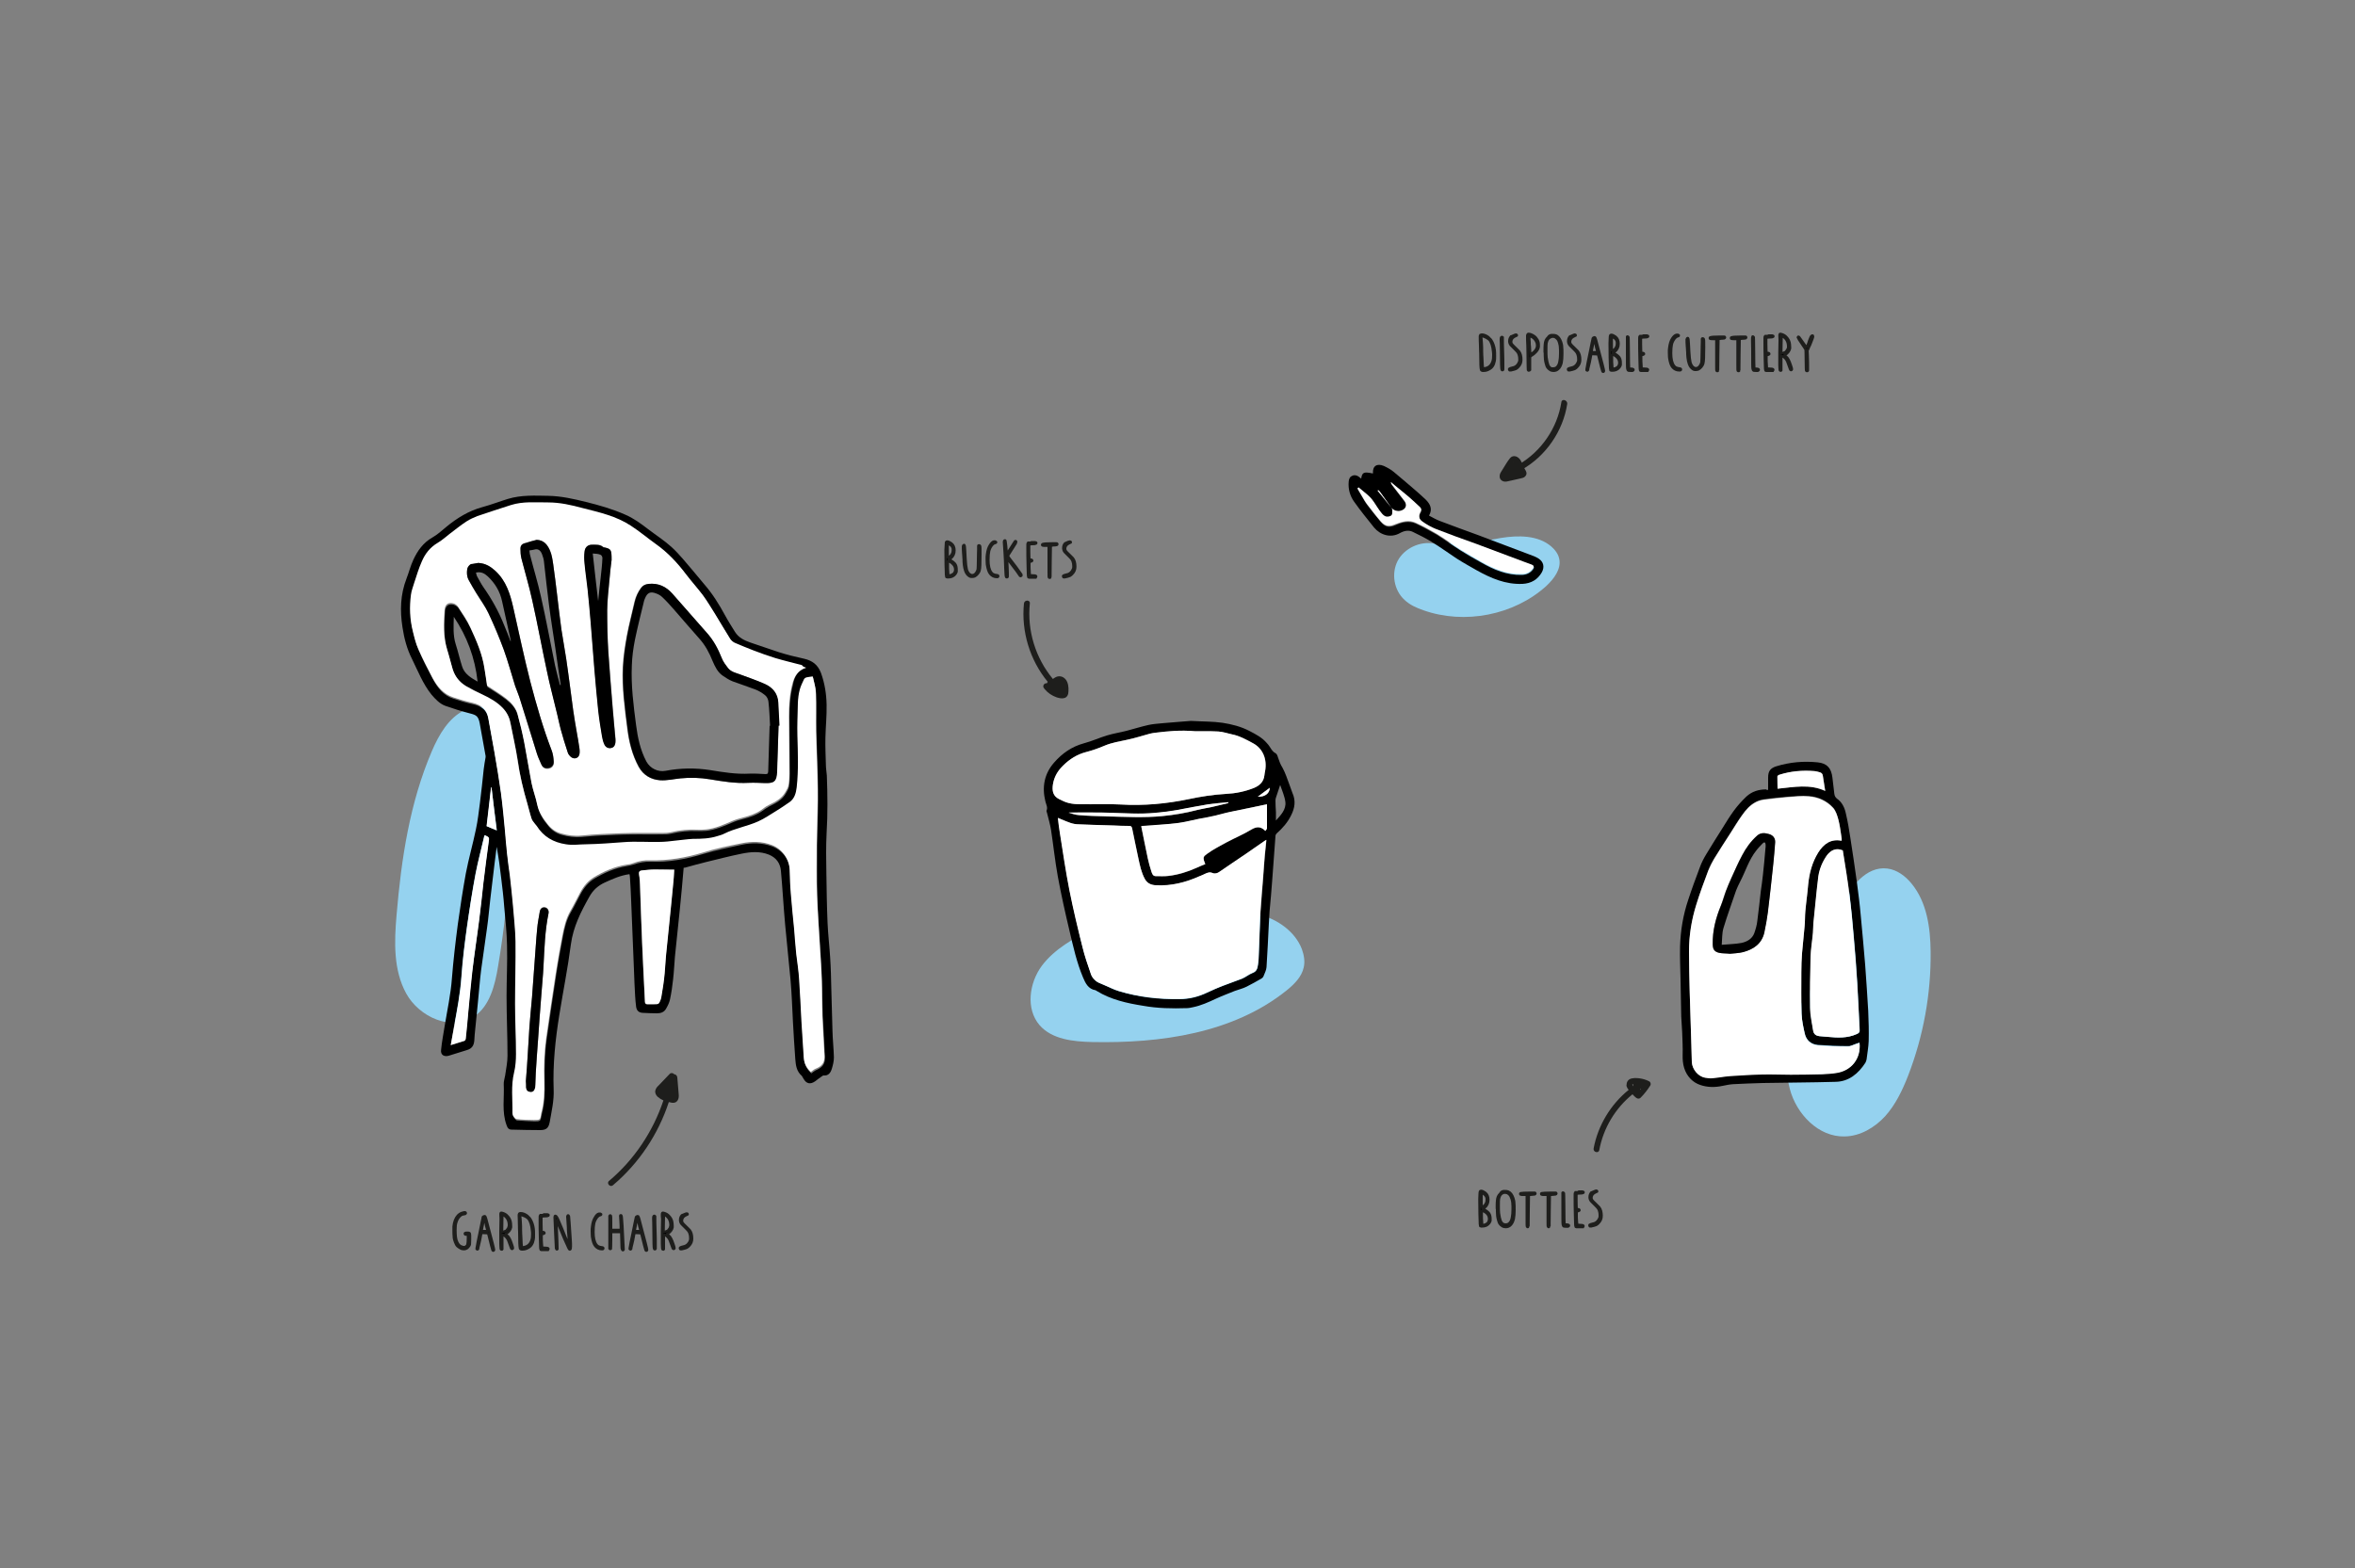 <?xml version="1.0" encoding="utf-8"?>
<!-- Generator: Adobe Illustrator 24.0.1, SVG Export Plug-In . SVG Version: 6.00 Build 0)  -->
<svg version="1.1" xmlns="http://www.w3.org/2000/svg" xmlns:xlink="http://www.w3.org/1999/xlink" x="0px" y="0px"
	 viewBox="0 0 1000 666" style="enable-background:new 0 0 1000 666;" xml:space="preserve">
<rect x="0" y="0" width="1000" height="666" fill="#808080" stroke="none"/>
<style type="text/css">
	.st0{fill:#95D2EF;}
	.st1{fill:#1E1E1C;}
	.st2{fill:#1E1E1C;stroke:#1E1E1C;stroke-width:0.25;stroke-miterlimit:10;}
	.st3{fill:#1E1E1C;stroke:#1E1E1C;stroke-width:0.15;stroke-miterlimit:10;}
	.st4{fill:#FFFFFF;}
	.st5{stroke:#1E1E1C;stroke-miterlimit:10;}
	.st6{fill:none;stroke:#1E1E1C;stroke-width:3;stroke-linecap:round;stroke-linejoin:round;stroke-miterlimit:10;}
</style>
<g id="Calque_2">
	<g>
		<path class="st0" d="M215.8,308.5c-1.6-7.4-11.7-10.2-18.5-6.9c-6.8,3.3-10.9,10.4-13.9,17.4c-9.4,21.9-13,45.8-15,69.6
			c-1,11.4-1.4,23.4,4.1,33.4s19.3,16.2,28.8,9.8c6.7-4.5,8.9-13.4,10.2-21.4c5.2-31,6.8-62.5,4.7-93.8"/>
	</g>
	<g>
		<path class="st0" d="M472.5,389.9c-2.8,1.5-5.6,3-8.4,4.4c-8,4.2-16.3,8.7-21.7,15.9c-5.4,7.3-6.9,18.3-1,25.2
			c5.3,6.1,14.3,7,22.3,7.2c29.1,0.6,59.9-3.7,82.6-21.9c3.2-2.6,6.4-5.7,7.3-9.8c0.6-2.6,0.1-5.3-0.8-7.8
			c-2.9-7.5-10.3-12.6-18.1-14.7s-16-1.7-24.1-1c-10.8,0.9-22,2.2-31.6,7.2"/>
	</g>
	<g>
		<path class="st0" d="M615.1,230.5c7.3,1.4,14.8-0.8,22.2-2c7.4-1.2,15.8-1.2,21.4,3.6c1.6,1.4,3,3.2,3.4,5.3
			c0.9,4.3-2.2,8.4-5.5,11.5c-13.7,12.4-34.7,16.5-52.2,10.3c-2.9-1-5.8-2.3-8-4.4c-4.5-4.1-5.7-11.2-2.9-16.6
			c2.8-5.3,9.5-8.5,15.6-7.3"/>
	</g>
	<g>
		<path class="st0" d="M762.4,429.7c-2.9,10.7-5.2,22.1-2.4,32.8c2.8,10.7,12.2,20.5,23.3,20.2c6.6-0.1,12.8-3.8,17.2-8.6
			c4.4-4.9,7.3-11,9.7-17.1c6.5-16.8,9.8-34.8,9.6-52.8c-0.1-10.2-1.6-21-8.1-28.9c-2.6-3.2-6.2-5.9-10.3-6.4
			c-9-1.1-15.8,7.9-19.6,16.1c-4.4,9.7-7.6,20-9.6,30.5"/>
	</g>
</g>
<g id="Calque_1">
	<path class="st1" d="M700.3,459.3c-1.3-0.7-2.7-1.1-4.2-1.3c-0.7-0.1-1.3-0.1-2-0.1c-0.8,0.1-1.6,0.1-2.3,0.6
		c-0.7,0.5-1.1,1.3-1.1,2.1c-0.1,0.3-0.1,0.7,0.1,1c0,0,0,0,0,0c0.1,0.3,0.2,0.6,0.4,0.8c0.1,0.2,0.3,0.4,0.4,0.5
		c-7.7,6.2-13.1,15.2-14.9,24.9c-0.3,1.6,2.1,2.2,2.4,0.7c1.7-9.3,6.8-17.8,14.1-23.7c0.5,0.5,1,1.1,1.6,1.5c0.5,0.4,1.3,0.5,1.8,0
		c1.6-1.6,3-3.4,4.2-5.3C701.1,460.5,700.9,459.6,700.3,459.3z M696.4,462.5c0.1,0,0.2,0.1,0.3,0.1c-0.1,0.1-0.2,0.2-0.3,0.3
		C696.4,462.7,696.4,462.6,696.4,462.5z M693.5,460.5c0,0.2,0,0.5,0.1,0.7c0,0,0,0.1,0,0.1c0,0,0,0.1,0,0.1c0,0,0,0,0,0
		c-0.2-0.2-0.3-0.5-0.5-0.8c0,0,0,0,0,0C693.2,460.6,693.4,460.5,693.5,460.5C693.4,460.5,693.5,460.5,693.5,460.5z"/>
	<path class="st1" d="M452.6,288.7c-1.2-1.6-3.2-1.9-4.8-0.8c-0.3,0.2-0.5,0.3-0.7,0.5c-7.4-8.9-11-20.6-9.8-32.1
		c0.2-1.6-2.3-1.6-2.5,0c-1.2,11.9,2.5,24.1,10.1,33.3c-0.1,0.1-0.2,0.2-0.2,0.4c0,0,0,0-0.1,0.1c0,0-0.1,0.1-0.1,0.1
		c-0.1,0-0.1,0-0.2,0c-0.7,0-1.3,0.6-1.3,1.3c0,0.4,0.2,0.7,0.4,0.9c0,0.1,0.1,0.2,0.2,0.3c1.3,1.6,3.1,2.8,5.1,3.5
		c1,0.3,2.2,0.6,3.2,0.3c1.3-0.3,1.8-1.6,1.8-2.9C453.8,291.9,453.6,290,452.6,288.7z"/>
	<path class="st1" d="M287.4,467.8c0.8-0.8,0.9-1.9,0.8-3c-0.2-2.4-0.4-4.8-0.6-7.2c-0.1-0.8-0.7-1.3-1.3-1.3c0,0,0-0.1-0.1-0.1
		c-0.4-0.5-1.3-0.6-1.8-0.1c-1.5,1.5-2.9,3.1-4.4,4.6c-0.7,0.7-1.5,1.4-1.7,2.4c-0.3,1,0.2,2,0.9,2.7c0.8,0.7,1.6,1.2,2.5,1.6
		c-4.4,13.2-12.4,25.2-23.1,34.2c-1.2,1,0.5,2.9,1.7,1.8c11-9.3,19.2-21.6,23.7-35.3c0.2,0,0.4,0.1,0.5,0.1
		C285.7,468.6,286.7,468.5,287.4,467.8z"/>
	<g>
		<path d="M505.7,306.2c5.2,0.3,9.3,0.2,13.4,0.8c3.9,0.6,7.9,1.6,11.5,3.5c2.7,1.4,5.4,2.8,7.4,5.2c0.3,0.4,0.7,0.7,0.9,1.1
			c0.8,1.1,1.3,2.4,2.7,3.1c0.6,0.3,0.9,1.2,1.1,1.9c0.5,1.5,1,2.9,1.9,4.3c1.2,2.2,2,4.7,2.9,7.1c0.5,1.2,0.8,2.4,1.3,3.6
			c1.5,3.3,1,6.4-0.5,9.4c-1.5,3.1-3.7,5.6-6.2,7.8c-0.3,0.3-0.5,0.7-0.5,1.1c-0.5,6.3-0.9,12.7-1.4,19c-0.3,4.3-0.7,8.6-1.1,12.9
			c-0.1,1.7-0.2,3.3-0.3,5c-0.3,6.3-0.6,12.5-1,18.8c-0.1,1.3-0.8,2.6-1.3,3.9c-0.1,0.3-0.5,0.7-0.8,0.9c-2.1,1.2-4.2,2.4-6.4,3.5
			c-1.6,0.8-3.4,1.2-5,1.8c-2.7,1.1-5.4,2.1-8,3.3c-3.2,1.5-6.3,2.9-9.7,3.6c-0.9,0.2-1.8,0.4-2.7,0.4c-6.2,0.2-12.4,0.1-18.5-1
			c-6.9-1.1-13.7-2.6-19.7-6.3c-0.2-0.1-0.3-0.2-0.5-0.3c-3.1-0.5-4.3-3-5.3-5.4c-2.7-6.4-4.2-13.2-5.8-20
			c-1.8-7.6-3.5-15.2-4.9-22.8c-1.2-6.6-1.9-13.3-2.9-19.9c-0.4-2.4-1.1-4.8-1.7-7.2c-0.1-0.3-0.3-0.8-0.2-1
			c0.6-1.4-0.2-2.6-0.5-3.9c-1.5-6.1-0.5-11.7,3.7-16.5c3.4-3.9,7.5-6.8,12.7-8.2c3.4-0.9,6.6-2.4,10-3.4c2.7-0.8,5.4-1.2,8.1-1.9
			c3.1-0.8,6.2-1.8,9.4-2.5c1.8-0.4,3.7-0.5,5.6-0.7C497.7,306.8,502.2,306.5,505.7,306.2z M449.2,347.4c0.3,2.1,0.5,4.2,0.9,6.3
			c1.3,8.2,2.5,16.4,4.1,24.6c1.6,8,3.5,16,5.5,23.9c1,3.9,2.3,7.8,3.6,11.6c0.4,1.1,1.2,2.1,2.1,2.9c0.9,0.7,2.1,1.1,3.2,1.6
			c2.2,0.9,4.3,2.1,6.5,2.7c8.4,2.6,17,3.5,25.8,3.4c4.2,0,8-1,11.8-2.8c2.1-1,4.3-2,6.5-2.8c2.7-1.1,5.5-2,8.3-3.1
			c1.5-0.6,2.9-1.8,4.4-2.4c1.7-0.6,2.1-1.9,2.3-3.4c0.1-0.9,0.3-1.9,0.3-2.9c0.2-5.2,0.4-10.5,0.6-15.7c0.1-1.3,0.1-2.6,0.2-4
			c0.4-4.7,0.7-9.5,1.1-14.2c0.2-3.1,0.4-6.2,0.7-9.3c0.2-2.2,0.4-4.5,0.7-7c-0.6,0.3-0.9,0.5-1.1,0.7c-2.6,1.8-5.2,3.6-7.8,5.4
			c-3.6,2.5-7.3,4.9-10.9,7.4c-1,0.7-2.1,1-3,0.6c-1.3-0.6-2.3-0.1-3.4,0.4c-0.8,0.3-1.6,0.6-2.3,1c-5.8,2.5-11.8,4.1-18.2,3.8
			c-2.1-0.1-3.8-0.7-4.9-2.7c-1.6-2.8-2.2-5.9-2.8-9c-0.9-4.2-1.8-8.4-2.6-12.5c-0.1-0.6-0.3-1-1.1-1c-2.2,0-4.4-0.1-6.6-0.2
			c-5-0.2-10.1-0.3-15.1-0.5c-1.1,0-2.3-0.3-3.4-0.6C452.7,348.9,451,348.1,449.2,347.4z M507.7,310.6c-6.7-0.6-11.8,0-16.9,0.6
			c-0.8,0.1-1.6,0.2-2.4,0.4c-3.2,0.8-6.4,1.9-9.7,2.6c-3.2,0.7-6.5,1.2-9.6,2.5c-2.5,1-5.1,2-7.8,2.7c-3.9,1-7.1,3-9.9,5.8
			c-2.3,2.3-3.8,4.8-4.3,8c-0.4,2.7,0,4.9,2.6,6.2c1.3,0.7,2.7,1.3,4.2,1.7c1.7,0.4,3.4,0.5,5.1,0.5c5.6,0.1,11.2-0.2,16.8,0.1
			c9.8,0.6,19.5-0.3,29.1-2.3c5.2-1.1,10.4-1.9,15.7-2.2c4-0.2,8-1,11.8-2.5c2.5-1,4.2-2.6,4.5-5.4c0.1-0.6,0.2-1.2,0.3-1.8
			c1-5.2-1-9.8-5.3-11.9c-2.8-1.5-5.6-3-8.8-3.7c-2-0.4-3.9-1.1-5.8-1.2C513.6,310.5,509.9,310.6,507.7,310.6z M538,341.6
			c-5.1,1.1-10.1,2.1-15,3.2c-2.5,0.5-4.9,1.2-7.4,1.8c-2.2,0.5-4.4,0.9-6.6,1.3c-3,0.6-6,1.5-9.1,1.8c-4.9,0.6-9.9,0.8-14.8,1.2
			c-0.2,0-0.4,0.1-0.5,0.1c0.9,4.6,1.8,9.1,2.8,13.7c0.4,1.9,0.9,3.7,1.5,5.5c0.3,0.9,0.6,1.9,1.8,2c1.8,0,3.7,0.2,5.5-0.1
			c4.1-0.5,8-1.7,11.8-3.4c1.3-0.6,2.5-1.1,3.8-1.6c-1.2-2.8-0.9-3.1,0.8-4.4c2.6-1.9,5.6-3.5,8.5-5c3.3-1.8,6.8-3.3,10.1-5.2
			c2.3-1.4,4.1-1.7,6.1,0.5c0.3-0.4,0.7-0.8,0.7-1.2C538,348.4,538,345.1,538,341.6z M521.6,341.1c0-0.1,0-0.2-0.1-0.3
			c-2.9,0.3-5.7,0.4-8.6,0.9c-4.4,0.7-8.7,1.6-13.1,2.4c-6.3,1.2-12.7,1.7-19.2,1.5c-4.3-0.1-8.6-0.3-12.9-0.4
			c-4.7-0.1-9.4,0-14.1,0c1.5,0.5,3,1,4.6,1.1c3.7,0.3,7.4,0.4,11.1,0.5c8,0.2,16,0.6,24.1-0.1c5-0.5,10-1.3,14.8-2.6
			c2.1-0.6,4.3-0.9,6.4-1.3C517,342.2,519.3,341.7,521.6,341.1z M543.6,333.4c-0.6,1.7-1.1,3.4-1.7,5.1c-0.2,0.5-0.3,1-0.3,1.5
			c0,1.7,0.1,3.4,0.2,5c0,1.2,0,2.4,0,3.5c2.1-2.3,4.4-4.7,4-7.9C545.5,338.2,544.4,335.8,543.6,333.4z M534.1,338.4
			c3,0.2,5-1.3,5.1-3.8C537.6,335.7,535.8,337.1,534.1,338.4z"/>
		<path class="st4" d="M449.2,347.4c1.8,0.7,3.5,1.5,5.3,2.1c1.1,0.4,2.3,0.6,3.4,0.6c5,0.2,10.1,0.4,15.1,0.5
			c2.2,0.1,4.4,0.2,6.6,0.2c0.8,0,0.9,0.4,1.1,1c0.9,4.2,1.7,8.4,2.6,12.5c0.7,3.1,1.3,6.2,2.8,9c1.1,2,2.8,2.6,4.9,2.7
			c6.4,0.3,12.4-1.2,18.2-3.8c0.8-0.3,1.6-0.6,2.3-1c1.1-0.5,2.1-1,3.4-0.4c1,0.4,2.1,0.1,3-0.6c3.6-2.5,7.2-4.9,10.9-7.4
			c2.6-1.8,5.2-3.6,7.8-5.4c0.2-0.2,0.5-0.3,1.1-0.7c-0.2,2.5-0.5,4.8-0.7,7c-0.3,3.1-0.4,6.2-0.7,9.3c-0.4,4.7-0.8,9.5-1.1,14.2
			c-0.1,1.3-0.2,2.6-0.2,4c-0.2,5.2-0.4,10.5-0.6,15.7c0,1-0.2,1.9-0.3,2.9c-0.2,1.5-0.6,2.8-2.3,3.4c-1.6,0.6-2.9,1.7-4.4,2.4
			c-2.7,1.1-5.5,2-8.3,3.1c-2.2,0.9-4.3,1.8-6.5,2.8c-3.7,1.8-7.6,2.7-11.8,2.8c-8.8,0.1-17.4-0.9-25.8-3.4
			c-2.2-0.7-4.3-1.8-6.5-2.7c-1.1-0.5-2.3-0.8-3.2-1.6c-0.9-0.7-1.8-1.8-2.1-2.9c-1.3-3.8-2.7-7.7-3.6-11.6
			c-2-7.9-3.9-15.9-5.5-23.9c-1.6-8.1-2.8-16.4-4.1-24.6C449.7,351.6,449.4,349.5,449.2,347.4z"/>
		<path class="st4" d="M507.7,310.6c2.2,0,5.9-0.1,9.6,0.1c2,0.1,3.9,0.8,5.8,1.2c3.2,0.6,6,2.2,8.8,3.7c4.2,2.2,6.2,6.7,5.3,11.9
			c-0.1,0.6-0.3,1.2-0.3,1.8c-0.3,2.8-2.1,4.4-4.5,5.4c-3.8,1.5-7.7,2.3-11.8,2.5c-5.3,0.3-10.5,1.1-15.7,2.2
			c-9.6,2-19.2,2.9-29.1,2.3c-5.6-0.3-11.2-0.1-16.8-0.1c-1.7,0-3.5-0.1-5.1-0.5c-1.4-0.3-2.8-1-4.2-1.7c-2.6-1.3-3-3.5-2.6-6.2
			c0.5-3.2,2-5.8,4.3-8c2.8-2.8,6-4.8,9.9-5.8c2.7-0.7,5.3-1.6,7.8-2.7c3.1-1.3,6.4-1.8,9.6-2.5c3.3-0.7,6.5-1.7,9.7-2.6
			c0.8-0.2,1.6-0.3,2.4-0.4C495.9,310.6,501,310,507.7,310.6z"/>
		<path class="st4" d="M538,341.6c0,3.5,0,6.8,0,10.1c0,0.4-0.4,0.8-0.7,1.2c-2.1-2.1-3.9-1.8-6.1-0.5c-3.2,2-6.7,3.4-10.1,5.2
			c-2.9,1.6-5.9,3.1-8.5,5c-1.7,1.2-2,1.5-0.8,4.4c-1.3,0.5-2.5,1-3.8,1.6c-3.8,1.7-7.7,2.9-11.8,3.4c-1.8,0.2-3.7,0.1-5.5,0.1
			c-1.2,0-1.5-1.1-1.8-2c-0.6-1.8-1.1-3.7-1.5-5.5c-1-4.5-1.8-9.1-2.8-13.7c0.2,0,0.4-0.1,0.5-0.1c4.9-0.4,9.9-0.6,14.8-1.2
			c3.1-0.4,6.1-1.2,9.1-1.8c2.2-0.4,4.4-0.8,6.6-1.3c2.5-0.6,4.9-1.3,7.4-1.8C527.9,343.7,532.9,342.7,538,341.6z"/>
		<path class="st4" d="M521.6,341.1c-2.3,0.5-4.6,1.1-6.8,1.6c-2.1,0.5-4.3,0.8-6.4,1.3c-4.9,1.3-9.8,2.1-14.8,2.6
			c-8,0.8-16.1,0.3-24.1,0.1c-3.7-0.1-7.4-0.2-11.1-0.5c-1.6-0.1-3.1-0.6-4.6-1.1c4.7,0,9.4-0.1,14.1,0c4.3,0.1,8.6,0.3,12.9,0.4
			c6.5,0.2,12.9-0.4,19.2-1.5c4.4-0.8,8.7-1.7,13.1-2.4c2.8-0.4,5.7-0.6,8.6-0.9C521.5,340.9,521.5,341,521.6,341.1z"/>
		<path class="st4" d="M534.1,338.4c1.7-1.3,3.5-2.6,5.1-3.8C539.1,337,537.1,338.5,534.1,338.4z"/>
	</g>
	<g>
		<path d="M578,203.3c0.4-2.7,1.1-3,4.9-2.2c0,0,0.1-0.1,0.1-0.1c-0.2-3.1,1.7-4.3,4.6-3.1c1.5,0.7,3,1.5,4.3,2.6
			c3.2,2.6,6.2,5.3,9.3,7.9c1.4,1.2,2.8,2.5,4.2,3.8c1.9,1.9,3,4,1.4,6.8c1.5,0.8,2.9,1.6,4.4,2.2c5.5,2.1,11,4.1,16.5,6.1
			c7.2,2.7,14.5,5.5,21.7,8.2c1.4,0.5,2.8,1,4,1.8c2.1,1.4,2.5,3.6,1.3,5.8c-1.8,3.1-4.5,4.7-8.2,4.9c-7.2,0.3-13.4-2.4-19.5-5.8
			c-2.8-1.6-5.7-3.2-8.5-5c-3.5-2.3-6.9-4.8-10.5-7c-2.6-1.6-5.4-3-8.1-4.3c-1.8-0.9-3.8-0.4-5.4,0.5c-4,2.3-8.4,0.8-11-2.3
			c-2.9-3.6-5.8-7.2-8.5-11c-1.8-2.5-2.6-5.5-2.3-8.6c0.1-1.1,0.5-2,1.5-2.4c1-0.5,2-0.2,2.8,0.4C577.2,202.7,577.5,202.9,578,203.3
			z M590.8,215.7c-1.6-2.3-3.2-4.5-4.9-6.8c-0.2-0.3-0.5-0.5-0.7-0.7c-0.1,0.1-0.2,0.2-0.3,0.2C587,210.8,588.9,213.2,590.8,215.7
			c0.2,0.4,0.5,0.8,0.5,1.2c0,0.8,0.1,1.8-0.3,2.3c-0.4,0.5-1.5,0.7-2.2,0.6c-0.7-0.1-1.4-0.7-1.9-1.3c-0.7-0.8-1.3-1.7-1.9-2.6
			c-1.1-1.5-2-3.1-3.2-4.4c-1.4-1.5-3.2-2.7-4.8-4.1c-0.2,0.1-0.3,0.3-0.5,0.4c1,1.7,2,3.4,3,5.1c0.3,0.5,0.7,1,1,1.5
			c1.9,2.4,3.8,4.9,5.8,7.3c2,2.3,3.6,2.5,6.4,1.3c2.7-1.2,5.6-1.9,8.5-0.6c3,1.4,6,3,8.9,4.7c3.5,2.2,6.9,4.7,10.4,6.9
			c2.7,1.7,5.5,3.3,8.4,4.9c5.4,3.1,11,5.5,17.4,5.3c2-0.1,3.5-0.8,4.7-2.4c0.6-0.8,0.4-1.3-0.5-1.6c-1-0.4-2-0.8-3-1.1
			c-6.9-2.6-13.9-5.3-20.8-7.8c-5.6-2.1-11.3-4.1-16.8-6.2c-2-0.8-4-2-5.8-3.2c-1.6-1.1-1.8-2.6-0.8-4.2c0.5-0.9,0.3-1.4-0.3-2
			c-1.5-1.4-3-2.9-4.6-4.2c-2-1.7-4.1-3.4-6.2-5.1c-0.5-0.4-1-0.9-1.5-1.3c0,0.4,0.2,0.6,0.3,0.9c1.8,2.3,3.6,4.7,5.4,7
			c1.4,1.8,0.7,3.7-1.5,4.3C593.2,217.2,591.9,216.8,590.8,215.7z"/>
		<path class="st4" d="M590.8,215.7c1.1,1.2,2.4,1.6,4,1.2c2.2-0.6,2.9-2.5,1.5-4.3c-1.8-2.3-3.6-4.7-5.4-7
			c-0.2-0.2-0.3-0.5-0.3-0.9c0.5,0.4,1,0.9,1.5,1.3c2.1,1.7,4.2,3.4,6.2,5.1c1.6,1.4,3.1,2.8,4.6,4.2c0.6,0.6,0.8,1.1,0.3,2
			c-1,1.7-0.7,3.2,0.8,4.2c1.8,1.3,3.8,2.4,5.8,3.2c5.6,2.2,11.2,4.2,16.8,6.2c7,2.6,13.9,5.2,20.8,7.8c1,0.4,2,0.7,3,1.1
			c0.8,0.3,1.1,0.8,0.5,1.6c-1.2,1.6-2.7,2.4-4.7,2.4c-6.4,0.2-12-2.2-17.4-5.3c-2.8-1.6-5.6-3.2-8.4-4.9c-3.5-2.2-6.8-4.7-10.4-6.9
			c-2.9-1.7-5.8-3.3-8.9-4.7c-2.8-1.3-5.7-0.5-8.5,0.6c-2.8,1.2-4.4,1-6.4-1.3c-2-2.3-3.9-4.8-5.8-7.3c-0.4-0.5-0.7-1-1-1.5
			c-1-1.7-2-3.4-3-5.1c0.2-0.1,0.3-0.3,0.5-0.4c1.6,1.4,3.3,2.6,4.8,4.1c1.3,1.3,2.2,2.9,3.2,4.4c0.6,0.9,1.2,1.8,1.9,2.6
			c0.5,0.6,1.2,1.2,1.9,1.3c0.7,0.1,1.8-0.1,2.2-0.6c0.4-0.5,0.3-1.5,0.3-2.3C591.3,216.4,591,216,590.8,215.7
			C590.8,215.6,590.8,215.7,590.8,215.7z"/>
		<path class="st4" d="M590.8,215.6c-1.9-2.4-3.9-4.8-5.8-7.2c0.1-0.1,0.2-0.2,0.3-0.2c0.2,0.2,0.5,0.4,0.7,0.7
			C587.6,211.1,589.2,213.4,590.8,215.6C590.8,215.7,590.8,215.6,590.8,215.6z"/>
	</g>
	<g>
		<path d="M290.3,368.6c-0.5,5.8-1,11.6-1.6,17.4c-0.7,6.8-1.4,13.5-2.1,20.3c-0.3,3.3-0.4,6.5-0.8,9.8c-0.3,2.8-0.7,5.6-1.3,8.4
			c-0.3,1.4-1,2.8-1.7,4c-0.8,1.4-2.2,1.9-3.8,1.9c-2,0-4.1-0.1-6.1-0.2c-1.7-0.1-2.6-1-2.8-2.7c-0.2-1.5-0.3-2.9-0.4-4.4
			c-0.2-3.7-0.4-7.4-0.5-11.1c-0.4-9.9-0.8-19.7-1.2-29.6c-0.1-3.2-0.3-6.5-0.5-9.7c0-0.4-0.1-0.9-0.2-1.4c-3.8,0.5-7.1,2-10.4,3.5
			c-2.9,1.3-5.1,3.3-6.6,6c-3.6,6.4-6.9,12.8-7.9,20.4c-1.3,10-3.3,19.9-4.9,29.9c-1.7,10.5-2.8,21.1-2.4,31.7
			c0.2,4.7-0.9,9.3-1.7,13.9c-0.5,2.5-1.5,3.3-4.1,3.3c-4,0-8-0.1-12-0.2c-1.3,0-1.8-0.7-2.2-1.9c-2.1-5.7-0.9-11.6-1.2-17.3
			c-0.1-1.2,0.4-2.5,0.6-3.8c0.4-2.8,1-5.6,1-8.4c0-8.4-0.4-16.9-0.4-25.3c0-7.2,0.4-14.4,0.2-21.6c-0.1-5.5-0.7-10.9-1.2-16.4
			c-0.3-4.1-0.8-8.2-1.3-12.3c-0.5-4.4-1.1-8.7-1.9-13.1c-0.3,2.4-0.6,4.7-0.9,7.1c-0.6,5-1.2,10.1-1.8,15.1
			c-0.5,4.1-0.8,8.2-1.4,12.3c-0.8,5.9-1.7,11.9-2.5,17.8c-0.6,4.7-0.9,9.4-1.4,14.1c-0.4,3.7-0.7,7.3-1.1,11
			c-0.2,1.6-0.3,3.3-0.4,4.9c-0.2,2.2-1.1,3.4-3.1,4c-2.5,0.8-5.1,1.6-7.7,2.4c-2.1,0.6-3.6-0.4-3.3-2.5c0.3-3.4,1-6.7,1.5-10
			c1.1-6.8,2.6-13.5,3.1-20.4c0.6-7.6,1.5-15.3,2.5-22.9c1-7.2,2.1-14.5,3.4-21.6c1.2-6.3,3-12.5,4.3-18.8c0.8-3.7,1.2-7.5,1.7-11.2
			c0.6-4.8,1.1-9.5,1.6-14.3c0.2-1.7,0.5-3.4,0.8-5.1c0-0.2,0-0.3,0-0.5c-0.8-4.6-1.7-9.3-2.5-13.9c-0.6-3-1.4-3.5-4.2-4.2
			c-3.5-0.9-7-2-10.4-3.2c-2.4-0.9-4.2-2.8-5.9-4.8c-3.6-4.5-5.7-9.9-8.2-15c-2.2-4.3-3.4-8.9-4.1-13.6c-1.1-7-0.9-13.9,1.7-20.6
			c1-2.6,1.7-5.4,2.9-8c1.8-3.9,4.2-7.3,8.1-9.5c2.1-1.2,4-2.9,5.9-4.5c4.6-3.8,9.5-6.8,15.3-8.4c3.7-1,7.3-2.4,10.9-3.5
			c5.6-1.7,11.4-1.4,17.1-1.3c5.5,0.1,10.8,1.3,16,2.6c5.7,1.4,11.3,3,16.7,5.4c3.5,1.5,6.5,3.7,9.5,6c3.4,2.6,7,4.9,10.1,7.7
			c3.4,3.1,6.3,6.8,9.3,10.3c1.6,1.8,3,3.7,4.5,5.4c3.6,4.1,6.4,8.6,9,13.4c1.3,2.4,2.8,4.7,4.2,7c1.5,2.4,3.9,3.6,6.5,4.5
			c4,1.3,8.1,2.8,12.1,4.1c3.5,1.1,7.1,2,10.8,2.8c3.5,0.8,5.8,2.6,7.1,6c1.6,4.4,2.3,8.9,2.4,13.5c0.1,4.7-0.4,9.3-0.5,14
			c-0.1,3.9,0.1,7.8,0.2,11.6c0,1.5,0.3,3,0.4,4.5c0.3,8.1,0.4,16.3-0.1,24.4c-0.3,5.7-0.2,11.4-0.1,17c0.1,7,0.2,14.1,0.5,21.1
			c0.2,4.9,0.8,9.8,1.1,14.7c0.3,4.5,0.4,9,0.5,13.5c0.2,6,0.3,12,0.5,18c0.1,3.7,0.5,7.3,0.6,11c0,1.6-0.4,3.3-0.9,4.9
			c-0.5,1.6-1.4,3-3.5,2.8c-0.3,0-0.6,0.3-0.9,0.5c-0.9,0.6-1.8,1.3-2.7,2c-2.1,1.4-3.7,1-4.9-1.1c-0.3-0.4-0.5-1-0.8-1.3
			c-2.2-1.9-2.5-4.5-2.7-7.1c-0.4-5.3-0.7-10.6-1-15.9c-0.3-5.8-0.5-11.7-1-17.5c-0.7-7.9-1.6-15.7-2.3-23.6
			c-0.7-7.6-1.1-15.3-1.8-22.9c-0.3-3.3-2-5.6-5.1-6.9c-3.8-1.5-7.7-1.2-11.6-0.4c-5,1-9.9,2.3-14.9,3.5c-3.1,0.8-6.3,1.6-9.4,2.5
			C290.5,368.4,290.4,368.5,290.3,368.6z M342.3,283.6c-0.7-0.2-1.2-0.3-1.6-0.5c-3.8-1-7.6-1.9-11.3-3c-3.2-0.9-6.3-2.1-9.4-3.3
			c-2.6-1-5.1-2-7.6-3.1c-0.8-0.4-1.6-1-2.1-1.7c-2.2-3.5-4.3-7.2-6.5-10.7c-1.7-2.7-3.3-5.5-5.2-8c-2.2-3-4.8-5.8-7.1-8.8
			c-3.7-4.9-7.8-9.4-12.9-12.9c-3.6-2.5-6.9-5.4-10.5-7.7c-6.2-4-13.4-5.6-20.5-7.5c-4.8-1.2-9.7-2.3-14.7-2.4
			c-5.3,0-10.6-0.5-15.7,1.1c-4.8,1.5-9.6,3-14.3,4.7c-1.6,0.5-3.2,1.2-4.5,2.2c-2.5,1.7-4.8,3.5-7.2,5.3c-1.7,1.3-3.3,2.8-5.2,3.9
			c-3.2,1.8-5.3,4.6-6.7,7.9c-1.3,2.9-2.2,6-3.2,9c-0.6,1.7-1.2,3.3-1.4,5.1c-0.6,5.2-0.5,10.4,0.8,15.5c0.7,2.5,1.3,5.1,2.3,7.5
			c1.8,4.2,3.9,8.2,6,12.2c2,3.8,4.6,7.1,8.9,8.4c2.7,0.9,5.3,1.7,8.1,2.3c3.6,0.8,6.1,2.5,6.7,6.4c0.8,4.8,1.8,9.6,2.6,14.4
			c1,5.8,2,11.6,2.8,17.5c0.7,5.3,1.2,10.6,1.7,16c0.3,3.3,0.6,6.5,0.9,9.8c0.3,3.1,0.9,6.3,1.2,9.4c0.5,4.2,0.9,8.3,1.3,12.5
			c0.4,5.1,1,10.2,1.1,15.3c0.1,8.9-0.2,17.8-0.2,26.6c0,7.1,0.4,14.2,0.4,21.3c0,2.6-0.2,5.3-0.8,7.8c-1.4,5.7-0.6,11.5-0.7,17.2
			c0,0.4,0,0.9,0.3,1.2c0.4,0.5,0.9,1.3,1.4,1.4c2.5,0.2,4.9,0.3,7.4,0.4c2.6,0,2.6,0,3.1-2.7c0-0.2,0.1-0.3,0.1-0.5
			c1.2-4.4,1.3-9,1.2-13.5c-0.1-6,0-12,0.8-17.9c1.3-9.2,2.7-18.5,4.1-27.7c0.8-5.4,1.8-10.7,2.8-16c0.7-3.7,1.5-7.3,3.4-10.5
			c1.5-2.6,2.8-5.3,4.2-7.9c1.4-2.6,3.3-4.9,5.8-6.4c4.2-2.5,8.7-4.5,13.6-5.3c1.1-0.2,2.1-0.4,3.1-0.7c2.3-0.8,4.7-1.3,7.2-1.2
			c7.7,0.3,15.1-1.1,22.4-3.3c5.3-1.6,10.8-2.7,16.3-3.9c4.3-0.9,8.6-0.9,12.9,0.7c4.4,1.7,7.5,5.8,7.6,10.5
			c0.1,3.4,0.3,6.8,0.5,10.2c0.4,5,0.9,10,1.4,15c0.3,3.5,0.6,7.1,0.9,10.6c0.4,3.5,0.9,6.9,1.2,10.4c0.4,6,0.7,12,1,18.1
			c0.3,5.2,0.6,10.4,1,15.7c0.1,2.4,1.3,4.3,3,5.9c0.7-0.5,1.4-1.1,2.1-1.4c2.6-1.1,3.8-2.6,3.7-5.4c-0.2-5.7-0.6-11.3-0.9-17
			c-0.2-5.1-0.2-10.2-0.3-15.2c-0.2-4.4-0.5-8.7-0.7-13c-0.5-7.8-1.1-15.5-1.3-23.3c-0.2-7.1-0.1-14.2-0.1-21.4c0-1.7,0.1-3.4,0.1-5
			c0.1-6.3,0.4-12.5,0.3-18.8c-0.1-8.1-0.5-16.2-0.7-24.3c-0.1-5.4,0.1-10.9-0.1-16.3c-0.1-2.3-0.9-4.6-1.3-6.9
			c-1.1,0.1-1.8,0.2-2.6,0.4c-0.4,0.1-0.9,0.4-1.1,0.8c-0.7,1.4-1.4,2.8-1.8,4.4c-0.5,1.8-0.7,3.7-0.8,5.6c-0.2,4.7-0.4,9.4-0.2,14
			c0.2,7.3,0.5,14.6-0.3,21.9c-0.3,2.5-0.9,4.9-3.2,6.4c-1.8,1.2-3.7,2.5-5.6,3.7c-2.5,1.5-5,3.2-7.6,4.4c-4.6,2.1-9.8,2.9-14.4,5.2
			c-0.9,0.5-1.9,0.7-2.8,1c-3.4,1.1-7,1.2-10.5,1.2c-2.3,0-4.7,0.5-7,0.7c-2.5,0.2-4.9,0.5-7.4,0.6c-5,0.1-10-0.3-15,0.1
			c-5.3,0.4-10.6,0.8-15.9,0.9c-2.9,0-5.7,0.5-8.6,0c-5.3-0.9-9.5-3.2-12.4-7.8c-0.3-0.4-0.6-0.7-0.9-1.1c-0.5-0.7-1.1-1.3-1.3-2
			c-0.7-2.1-1.2-4.3-1.8-6.4c-1.9-6.2-3.3-12.4-4.2-18.8c-0.8-5.2-2-10.3-3-15.5c-0.5-2.4-1.5-4.5-3.2-6.3c-2.5-2.6-5.4-4.3-8.6-5.7
			c-2.4-1.1-4.7-2.3-7-3.6c-2.8-1.6-4.7-4.1-5.7-7.2c-0.9-2.8-1.6-5.7-2.4-8.5c-1.7-5.5-1.4-11.1-1-16.8c0.2-2.1,1.4-3.1,3.4-2.7
			c0.8,0.2,1.8,0.8,2.3,1.5c1.8,2.8,3.8,5.7,5.2,8.7c2.6,5.6,5.1,11.3,6,17.5c0.4,2.5,0.7,5,1.1,7.3c2.6,1.7,5.4,3.4,8,5.4
			c2.2,1.7,4.1,3.8,4.9,6.5c1.1,4.1,2.1,8.2,2.9,12.3c1.1,5.7,1.9,11.5,3.1,17.2c0.6,3.1,1.8,6.1,2.4,9.1c0.7,3.4,2.5,6.1,4.7,8.7
			c1.5,1.8,3.3,3,5.5,3.6c2.8,0.8,5.6,1.1,8.6,0.9c5.7-0.6,11.4-0.8,17.1-1c5.6-0.2,11.2,0,16.8-0.1c1.4,0,2.7,0,4-0.3
			c3.7-0.9,7.5-1.3,11.3-1.1c1.2,0,2.5,0,3.7-0.1c3.9-0.5,7.4-2,10.9-3.5c1.6-0.7,3.2-1.2,4.9-1.6c2.7-0.7,5.4-1.6,7.7-3.2
			c1-0.7,1.9-1.4,3-2c2.8-1.4,5.6-2.7,7.2-5.6c0.5-0.9,1.1-1.8,1.3-2.8c0.3-1.8,0.4-3.6,0.4-5.4c0-8.1-0.2-16.2-0.2-24.2
			c0-4.6,0.3-9.2,1.5-13.7C337.3,287.4,338.7,284.7,342.3,283.6z M286.3,369.4c-2.9,0-5.7-0.1-8.4,0c-1.8,0-3.6,0.2-5.4,0.4
			c-1.1,0.1-1.4,0.6-1.2,1.8c0.3,1.4,0.3,2.8,0.4,4.2c0.3,8.3,0.6,16.5,0.9,24.8c0.4,8.3,0.8,16.7,1.2,25c0,0.7,0.3,1,1,1
			c1,0,1.9,0,2.9,0c1.9,0,2-0.1,2.7-1.8c0.1-0.3,0.3-0.7,0.3-1c0.4-2.6,0.9-5.3,1.2-7.9c0.4-3.2,0.5-6.4,0.8-9.7
			c0.7-6.9,1.4-13.8,2.1-20.7c0.4-3.8,0.8-7.5,1.1-11.3C286.2,372.5,286.2,370.8,286.3,369.4z M191.4,443.9c2.1-0.7,3.9-1.2,5.7-1.8
			c0.3-0.1,0.5-0.7,0.6-1c0.4-3.5,0.7-7,1-10.5c0.6-6.1,1-12.2,1.8-18.2c0.9-7.2,2-14.5,2.9-21.7c0.7-5.3,1.2-10.6,1.8-15.8
			c0.7-5.7,1.4-11.4,2.2-17.1c0.3-2.1,0.4-2.1-1.5-3c-0.1,0-0.1,0-0.2,0c-0.1,0.2-0.2,0.4-0.2,0.7c-1.2,5.2-2.6,10.4-3.6,15.6
			c-1.4,7.4-2.5,14.8-3.6,22.2c-1,7.2-1.9,14.3-2.4,21.5c-0.5,7.3-1.9,14.4-3.2,21.5C192.4,438.7,191.9,441.2,191.4,443.9z
			 M192.7,262c-0.1,3.9-0.4,7.8,0.8,11.6c1,3.1,1.7,6.3,2.7,9.4c1,3.3,3.8,4.9,6.6,6.5C201.7,279.4,198.3,270.3,192.7,262z
			 M208.7,334.4c0,0-0.1,0-0.1,0c-0.6,5.6-1.3,11.1-1.9,16.5c1.4,0.6,2.7,1.1,4.3,1.8C210.1,346.5,209.4,340.4,208.7,334.4z"/>
		<path class="st4" d="M342.3,283.6c-3.6,1.1-5,3.8-5.8,6.7c-1.2,4.4-1.5,9.1-1.5,13.7c0,8.1,0.2,16.2,0.2,24.2
			c0,1.8-0.1,3.6-0.4,5.4c-0.2,1-0.8,1.9-1.3,2.8c-1.6,2.9-4.4,4.2-7.2,5.6c-1.1,0.5-2,1.3-3,2c-2.3,1.6-5,2.5-7.7,3.2
			c-1.6,0.4-3.3,0.9-4.9,1.6c-3.5,1.5-7,3.1-10.9,3.5c-1.2,0.1-2.5,0.2-3.7,0.1c-3.8-0.2-7.6,0.2-11.3,1.1c-1.3,0.3-2.7,0.3-4,0.3
			c-5.6,0-11.2-0.1-16.8,0.1c-5.7,0.2-11.4,0.4-17.1,1c-3,0.3-5.8-0.1-8.6-0.9c-2.2-0.6-4-1.8-5.5-3.6c-2.1-2.6-4-5.3-4.7-8.7
			c-0.6-3.1-1.8-6.1-2.4-9.1c-1.1-5.7-2-11.5-3.1-17.2c-0.8-4.1-1.8-8.3-2.9-12.3c-0.8-2.7-2.7-4.8-4.9-6.5c-2.6-2-5.4-3.7-8-5.4
			c-0.3-2.3-0.7-4.8-1.1-7.3c-0.9-6.2-3.4-11.9-6-17.5c-1.4-3.1-3.4-5.9-5.2-8.7c-0.5-0.7-1.4-1.4-2.3-1.5c-2-0.4-3.2,0.6-3.4,2.7
			c-0.4,5.6-0.7,11.3,1,16.8c0.9,2.8,1.6,5.7,2.4,8.5c1,3.1,2.9,5.5,5.7,7.2c2.3,1.3,4.6,2.5,7,3.6c3.2,1.5,6.2,3.2,8.6,5.7
			c1.7,1.8,2.8,3.9,3.2,6.3c1,5.2,2.2,10.3,3,15.5c0.9,6.4,2.4,12.6,4.2,18.8c0.6,2.1,1.1,4.3,1.8,6.4c0.2,0.7,0.9,1.4,1.3,2
			c0.3,0.4,0.6,0.7,0.9,1.1c2.9,4.6,7.1,7,12.4,7.8c2.9,0.5,5.7,0,8.6,0c5.3-0.1,10.6-0.5,15.9-0.9c5-0.4,10,0,15-0.1
			c2.5,0,4.9-0.3,7.4-0.6c2.3-0.2,4.7-0.6,7-0.7c3.6,0,7.1-0.1,10.5-1.2c0.9-0.3,1.9-0.5,2.8-1c4.6-2.3,9.7-3.1,14.4-5.2
			c2.7-1.2,5.1-2.9,7.6-4.4c1.9-1.2,3.8-2.4,5.6-3.7c2.3-1.5,2.9-4,3.2-6.4c0.8-7.3,0.5-14.6,0.3-21.9c-0.1-4.7,0.1-9.4,0.2-14
			c0.1-1.9,0.3-3.8,0.8-5.6c0.4-1.5,1.1-2.9,1.8-4.4c0.2-0.4,0.7-0.7,1.1-0.8c0.7-0.2,1.5-0.2,2.6-0.4c0.5,2.3,1.3,4.6,1.3,6.9
			c0.2,5.4,0,10.9,0.1,16.3c0.2,8.1,0.6,16.2,0.7,24.3c0.1,6.3-0.2,12.5-0.3,18.8c0,1.7-0.1,3.4-0.1,5c0,7.1-0.2,14.2,0.1,21.4
			c0.3,7.8,0.9,15.6,1.3,23.3c0.3,4.3,0.6,8.7,0.7,13c0.2,5.1,0.1,10.2,0.3,15.2c0.2,5.7,0.6,11.3,0.9,17c0.1,2.8-1.1,4.4-3.7,5.4
			c-0.8,0.3-1.4,0.9-2.1,1.4c-1.7-1.6-2.8-3.5-3-5.9c-0.3-5.2-0.7-10.4-1-15.7c-0.3-6-0.6-12.1-1-18.1c-0.2-3.5-0.8-6.9-1.2-10.4
			c-0.4-3.5-0.6-7.1-0.9-10.6c-0.5-5-1-10-1.4-15c-0.3-3.4-0.4-6.8-0.5-10.2c-0.2-4.7-3.3-8.9-7.6-10.5c-4.2-1.6-8.6-1.6-12.9-0.7
			c-5.5,1.1-11,2.2-16.3,3.9c-7.3,2.2-14.7,3.5-22.4,3.3c-2.5-0.1-4.8,0.3-7.2,1.2c-1,0.4-2.1,0.6-3.1,0.7
			c-4.9,0.8-9.4,2.8-13.6,5.3c-2.5,1.5-4.4,3.8-5.8,6.4c-1.4,2.6-2.7,5.3-4.2,7.9c-1.9,3.3-2.7,6.9-3.4,10.5c-1,5.3-2,10.7-2.8,16
			c-1.4,9.2-2.8,18.5-4.1,27.7c-0.8,5.9-1,11.9-0.8,17.9c0.1,4.6,0,9.1-1.2,13.5c0,0.2-0.1,0.3-0.1,0.5c-0.4,2.7-0.4,2.7-3.1,2.7
			c-2.5,0-5-0.1-7.4-0.4c-0.5-0.1-1-0.8-1.4-1.4c-0.2-0.3-0.3-0.8-0.3-1.2c0.1-5.7-0.7-11.5,0.7-17.2c0.6-2.5,0.8-5.2,0.8-7.8
			c0-7.1-0.4-14.2-0.4-21.3c0-8.9,0.3-17.8,0.2-26.6c-0.1-5.1-0.7-10.2-1.1-15.3c-0.4-4.2-0.8-8.3-1.3-12.5
			c-0.4-3.1-0.9-6.2-1.2-9.4c-0.4-3.3-0.6-6.5-0.9-9.8c-0.5-5.3-1-10.7-1.7-16c-0.8-5.8-1.8-11.7-2.8-17.5
			c-0.8-4.8-1.8-9.6-2.6-14.4c-0.7-3.8-3.2-5.6-6.7-6.4c-2.7-0.6-5.4-1.4-8.1-2.3c-4.3-1.4-6.9-4.7-8.9-8.4c-2.1-4-4.2-8.1-6-12.2
			c-1.1-2.4-1.7-5-2.3-7.5c-1.3-5.1-1.5-10.3-0.8-15.5c0.2-1.7,0.9-3.4,1.4-5.1c1-3,1.9-6.1,3.2-9c1.4-3.3,3.5-6,6.7-7.9
			c1.9-1.1,3.5-2.6,5.2-3.9c2.4-1.8,4.7-3.7,7.2-5.3c1.4-0.9,3-1.6,4.5-2.2c4.8-1.6,9.5-3.2,14.3-4.7c5.1-1.6,10.4-1.1,15.7-1.1
			c5.1,0,9.9,1.1,14.7,2.4c7.1,1.8,14.3,3.4,20.5,7.5c3.7,2.4,7,5.2,10.5,7.7c5.1,3.6,9.2,8,12.9,12.9c2.3,3,4.8,5.8,7.1,8.8
			c1.9,2.6,3.5,5.3,5.2,8c2.2,3.6,4.3,7.2,6.5,10.7c0.5,0.7,1.3,1.4,2.1,1.7c2.5,1.1,5.1,2.1,7.6,3.1c3.1,1.2,6.2,2.3,9.4,3.3
			c3.7,1.1,7.5,2,11.3,3C341.1,283.3,341.6,283.4,342.3,283.6z M330.6,308.2c0.1,0,0.1,0,0.2,0c-0.2-3.3-0.3-6.5-0.5-9.8
			c-0.2-3.9-2.4-6.4-5.7-7.9c-3.4-1.5-6.9-2.8-10.4-4c-1.9-0.7-3.9-1.1-5.2-2.7c-1.1-1.3-2.1-2.8-2.7-4.3c-1.6-3.9-3.5-7.6-6.4-10.8
			c-1.5-1.6-2.9-3.3-4.4-5c-3.4-3.9-6.8-7.7-10.2-11.6c-2.7-3-5.9-4.5-10-4.1c-1.3,0.1-2.4,0.6-3.2,1.7c-1.3,1.8-2.2,3.7-2.7,5.8
			c-1.1,4.9-2.4,9.7-3.3,14.6c-0.8,4.4-1.5,8.9-1.7,13.4c-0.4,8.7,0.8,17.4,1.9,26c0.7,5.7,2.1,11.1,4.8,16.2c2,3.6,5.2,5.4,9,5.7
			c2.9,0.2,5.8-0.5,8.7-0.8c4.2-0.4,8.4-0.3,12.5,0.4c5.4,0.9,10.9,1.8,16.4,1.5c2.3-0.1,4.6,0,6.9,0.1c4.1,0.2,5-0.7,5.2-4.8
			c0-0.1,0-0.2,0-0.2C330.2,321.1,330.4,314.7,330.6,308.2z M227.9,229.3c-1.6,0.4-3.1,0.8-4.7,1.2c-1.4,0.3-2.2,1-2.2,2.4
			c0,1.4,0,2.8,0.4,4.1c1.5,6,3.3,11.8,4.6,17.8c2.2,10.1,4.1,20.3,6.3,30.4c1.2,5.5,2.6,10.9,3.9,16.4c0.6,2.7,1.2,5.4,1.9,8
			c0.9,3.3,1.9,6.7,3,9.9c0.2,0.7,0.8,1.4,1.4,1.9c1.5,1.2,3.3,0.4,3.6-1.5c0.1-0.8,0.1-1.7-0.1-2.5c-0.3-2.2-0.8-4.4-1.1-6.6
			c-0.5-3.1-1.1-6.1-1.5-9.2c-1-7.3-2-14.7-3-22.1c-0.6-4.1-1.4-8.1-2-12.2c-0.7-4.8-1.2-9.7-1.8-14.5c-0.5-4.4-1.1-8.9-1.7-13.3
			c-0.3-2-0.6-4.1-1.4-5.9C232.5,231.5,231,229.4,227.9,229.3z M203.1,239.1c-0.8,0.2-2.1,0.3-3.1,0.8c-0.7,0.3-1.3,1.2-1.5,2
			c-0.3,1.6-0.2,3.2,0.6,4.7c1,1.8,2.1,3.6,3.2,5.5c1.7,2.9,3.8,5.6,5.2,8.6c2.4,5.1,4.5,10.2,6.5,15.5c1.8,5,3.2,10.2,4.8,15.3
			c0.7,2,1.6,4,2.2,6.1c2.3,7.5,4.6,15,7,22.5c0.5,1.6,1.2,3.1,1.9,4.7c0.6,1.4,1.7,2,3.2,1.7c1.3-0.2,2.2-1.3,2.1-2.8
			c-0.1-1.6-0.3-3.3-0.9-4.8c-3.7-9.5-6.5-19.2-9-29c-2.7-10.5-4.9-21.1-7.3-31.7c-1.3-5.7-3-11.3-7.5-15.4
			C208.4,240.7,206.3,239.3,203.1,239.1z M259.7,237.8c0-4.4-0.2-4.6-3.2-5.4c-0.1,0-0.2,0-0.3-0.1c-1.3-1.2-3-0.9-4.6-1
			c-1.9,0-3.2,1-3.3,2.9c-0.2,1.7-0.1,3.4,0,5c0.4,3.7,1,7.4,1.3,11c0.5,4.6,0.9,9.3,1.3,14c0.6,6.8,1,13.5,1.6,20.3
			c0.5,5.7,1,11.5,1.6,17.2c0.4,3.6,1,7.3,1.6,10.9c0.2,1.3,0.5,2.6,1.1,3.7c0.5,1.1,1.6,1.6,2.9,1.3c1.2-0.3,1.6-1.3,1.7-2.4
			c0.1-0.5,0.1-1,0-1.4c-0.4-4.5-0.9-8.9-1.2-13.4c-0.6-7.8-1.3-15.5-1.8-23.3c-0.4-6-0.5-12.1-0.5-18.1c0-4.1,0.5-8.1,0.9-12.2
			C259,243.5,259.4,240,259.7,237.8z M223.3,459.2C223.4,459.2,223.4,459.2,223.3,459.2c0.1,0.9,0,1.8,0.1,2.6
			c0.1,1,0.7,1.7,1.8,1.8c1,0.1,1.6-0.5,1.9-1.5c0.1-0.5,0.1-0.9,0.2-1.4c0.1-1.7,0.1-3.4,0.2-5.1c0.3-4.8,0.7-9.6,1-14.5
			c0.4-5.9,0.9-11.9,1.3-17.8c0.3-4.5,0.8-8.9,1-13.4c0.4-7.4,0.6-14.8,2.1-22c0.3-1.3-0.4-2.4-1.5-2.6c-1.1-0.2-2,0.5-2.2,1.8
			c-0.4,2.4-0.9,4.8-1.1,7.2c-0.4,4.8-0.7,9.6-1.1,14.3c-0.4,5-0.7,10-1.1,15c-0.3,4.2-0.8,8.4-1.1,12.6c-0.3,3.8-0.4,7.7-0.7,11.5
			C223.9,451.6,223.6,455.4,223.3,459.2z"/>
		<path class="st4" d="M286.3,369.4c-0.1,1.5-0.2,3.1-0.3,4.7c-0.4,3.8-0.7,7.5-1.1,11.3c-0.7,6.9-1.4,13.8-2.1,20.7
			c-0.3,3.2-0.4,6.5-0.8,9.7c-0.3,2.7-0.8,5.3-1.2,7.9c-0.1,0.4-0.2,0.7-0.3,1c-0.7,1.8-0.8,1.8-2.7,1.8c-1,0-1.9,0-2.9,0
			c-0.7,0-0.9-0.3-1-1c-0.4-8.3-0.9-16.7-1.2-25c-0.4-8.3-0.6-16.5-0.9-24.8c-0.1-1.4-0.1-2.8-0.4-4.2c-0.2-1.1,0.1-1.7,1.2-1.8
			c1.8-0.2,3.6-0.4,5.4-0.4C280.6,369.3,283.4,369.4,286.3,369.4z"/>
		<path class="st4" d="M191.4,443.9c0.5-2.7,0.9-5.2,1.4-7.6c1.3-7.1,2.7-14.2,3.2-21.5c0.5-7.2,1.4-14.4,2.4-21.5
			c1-7.4,2.2-14.8,3.6-22.2c1-5.2,2.4-10.4,3.6-15.6c0.1-0.2,0.2-0.4,0.2-0.7c0.1,0,0.2,0,0.2,0c1.9,0.9,1.8,0.9,1.5,3
			c-0.8,5.7-1.5,11.4-2.2,17.1c-0.6,5.3-1.1,10.6-1.8,15.8c-0.9,7.2-2.1,14.5-2.9,21.7c-0.7,6.1-1.2,12.1-1.8,18.2
			c-0.3,3.5-0.6,7-1,10.5c0,0.4-0.3,0.9-0.6,1C195.4,442.7,193.5,443.2,191.4,443.9z"/>
		<path class="st4" d="M208.7,334.4c0.7,6,1.5,12.1,2.2,18.3c-1.6-0.6-2.8-1.2-4.3-1.8c0.6-5.4,1.3-10.9,1.9-16.5
			C208.6,334.5,208.6,334.4,208.7,334.4z"/>
		<path d="M330.6,308.2c-0.2,6.5-0.4,12.9-0.6,19.4c0,0.1,0,0.2,0,0.2c-0.2,4.1-1.2,4.9-5.2,4.8c-2.3-0.1-4.6-0.2-6.9-0.1
			c-5.6,0.3-11-0.6-16.4-1.5c-4.2-0.7-8.3-0.8-12.5-0.4c-2.9,0.3-5.8,1-8.7,0.8c-3.8-0.3-7-2.1-9-5.7c-2.8-5.1-4.1-10.5-4.8-16.2
			c-1.1-8.6-2.3-17.3-1.9-26c0.2-4.5,0.9-9,1.7-13.4c0.9-4.9,2.2-9.7,3.3-14.6c0.5-2.1,1.4-4.1,2.7-5.8c0.8-1.1,1.8-1.5,3.2-1.7
			c4.1-0.4,7.3,1.1,10,4.1c3.4,3.9,6.8,7.7,10.2,11.6c1.5,1.7,2.9,3.3,4.4,5c2.9,3.2,4.8,6.8,6.4,10.8c0.6,1.6,1.7,3,2.7,4.3
			c1.3,1.6,3.3,2,5.2,2.7c3.5,1.3,7,2.5,10.4,4c3.3,1.5,5.5,4,5.7,7.9c0.2,3.3,0.3,6.5,0.5,9.8C330.8,308.2,330.7,308.2,330.6,308.2
			z M326.8,308.3c0.1,0,0.1,0,0.2,0c-0.2-3.4-0.3-6.9-0.7-10.3c-0.1-0.9-0.6-2-1.3-2.6c-1.3-1.1-2.8-2-4.4-2.6
			c-3.1-1.2-6.3-2.2-9.5-3.4c-1.5-0.6-2.9-1.5-4.2-2.4c-2.2-1.5-3.3-3.9-4.3-6.2c-1.4-3.5-3.1-6.7-5.6-9.5
			c-3.7-4.1-7.2-8.3-10.9-12.5c-1.5-1.7-3.1-3.5-4.8-5.1c-0.7-0.7-1.7-1.3-2.6-1.6c-2.5-1-3.8-0.4-4.8,2c-0.3,0.6-0.5,1.3-0.6,1.9
			c-1.3,5.3-2.6,10.5-3.7,15.8c-0.7,3.6-1.2,7.2-1.3,10.8c-0.4,8.5,0.7,17,1.8,25.4c0.7,5.4,1.8,10.6,4.4,15.5
			c1.6,2.9,4.9,4.5,8.1,3.9c6.3-1.2,12.6-1.3,19-0.3c5.5,0.9,11,1.8,16.7,1.5c2.3-0.1,4.6,0.1,6.9,0.2c0.9,0,0.9-0.5,1-1.1
			C326.4,321.3,326.6,314.8,326.8,308.3z"/>
		<path d="M227.9,229.3c3.1,0.1,4.6,2.2,5.6,4.5c0.8,1.8,1.1,3.9,1.4,5.9c0.6,4.4,1.2,8.9,1.7,13.3c0.6,4.8,1.1,9.7,1.8,14.5
			c0.6,4.1,1.4,8.1,2,12.2c1.1,7.3,2,14.7,3,22.1c0.4,3.1,1,6.1,1.5,9.2c0.4,2.2,0.8,4.4,1.1,6.6c0.1,0.8,0.2,1.7,0.1,2.5
			c-0.2,1.9-2.1,2.6-3.6,1.5c-0.6-0.5-1.2-1.2-1.4-1.9c-1.1-3.3-2.1-6.6-3-9.9c-0.7-2.6-1.2-5.4-1.9-8c-1.3-5.5-2.8-10.9-3.9-16.4
			c-2.2-10.1-4-20.3-6.3-30.4c-1.3-6-3.1-11.9-4.6-17.8c-0.3-1.3-0.4-2.8-0.4-4.1c0-1.4,0.7-2.1,2.2-2.4
			C224.8,230.1,226.3,229.7,227.9,229.3z M224.8,233.8c0.1,0.7,0.1,1.4,0.3,2c1.5,5.9,3.3,11.7,4.6,17.6c2.2,9.7,4,19.5,6,29.3
			c0.6,2.8,1.4,5.6,2.1,8.3c0.1,0,0.2-0.1,0.3-0.1c-0.8-5.2-1.6-10.5-2.3-15.7c-0.9-6.1-1.9-12.2-2.7-18.4c-0.8-6-1.4-12.1-2.1-18.1
			c-0.1-1.1-0.4-2.2-0.8-3.2c-0.6-1.6-1.5-2.3-2.7-2.2C226.6,233.5,225.7,233.7,224.8,233.8z"/>
		<path d="M203.1,239.1c3.2,0.2,5.3,1.6,7.3,3.4c4.5,4.2,6.2,9.7,7.5,15.4c2.4,10.6,4.6,21.2,7.3,31.7c2.6,9.8,5.4,19.6,9,29
			c0.6,1.5,0.8,3.2,0.9,4.8c0.1,1.5-0.8,2.5-2.1,2.8c-1.5,0.3-2.6-0.2-3.2-1.7c-0.7-1.5-1.4-3.1-1.9-4.7c-2.3-7.5-4.6-15-7-22.5
			c-0.6-2.1-1.5-4-2.2-6.1c-1.6-5.1-3-10.3-4.8-15.3c-1.9-5.2-4.1-10.4-6.5-15.5c-1.4-3-3.4-5.7-5.2-8.6c-1.1-1.8-2.2-3.6-3.2-5.5
			c-0.8-1.5-0.9-3.1-0.6-4.7c0.1-0.7,0.8-1.6,1.5-2C201,239.4,202.3,239.3,203.1,239.1z M216.8,272.4c0.1-0.2,0.1-0.3,0.1-0.3
			c-1.2-5.6-2.5-11.1-3.7-16.7c-0.9-4.2-3-7.7-6.1-10.6c-1.3-1.2-2.8-2.1-5-1.6c0.2,0.7,0.3,1.4,0.7,2c0.8,1.4,1.5,2.8,2.4,4.1
			c3.6,5.1,6.6,10.5,8.9,16.3C215.1,267.9,215.9,270.1,216.8,272.4z"/>
		<path d="M259.7,237.8c-0.3,2.3-0.7,5.7-1,9.1c-0.4,4.1-0.8,8.1-0.9,12.2c0,6,0.1,12.1,0.5,18.1c0.5,7.8,1.2,15.5,1.8,23.3
			c0.4,4.5,0.8,8.9,1.2,13.4c0,0.5,0,1,0,1.4c-0.1,1.1-0.5,2.1-1.7,2.4c-1.2,0.3-2.3-0.2-2.9-1.3c-0.6-1.2-0.9-2.5-1.1-3.7
			c-0.6-3.6-1.2-7.2-1.6-10.9c-0.6-5.7-1.1-11.4-1.6-17.2c-0.6-6.8-1-13.5-1.6-20.3c-0.4-4.7-0.8-9.3-1.3-14c-0.4-3.7-1-7.4-1.3-11
			c-0.2-1.7-0.2-3.4,0-5c0.2-1.9,1.5-3,3.3-2.9c1.6,0,3.2-0.2,4.6,1c0.1,0.1,0.2,0.1,0.3,0.1C259.5,233.1,259.7,233.4,259.7,237.8z
			 M251.7,235.1c0.8,7,1.5,13.8,2.3,20.2c0.3-3.2,0.7-6.7,1.1-10.3c0.3-2.7,0.6-5.3,0.7-8c0-0.5-0.4-1.3-0.9-1.4
			C254,235.2,253,235.2,251.7,235.1z"/>
		<path d="M223.3,459.2c0.3-3.8,0.6-7.6,0.8-11.3c0.3-3.8,0.4-7.7,0.7-11.5c0.3-4.2,0.7-8.4,1.1-12.6c0.4-5,0.7-10,1.1-15
			c0.4-4.8,0.6-9.6,1.1-14.3c0.2-2.4,0.7-4.8,1.1-7.2c0.2-1.3,1.1-2,2.2-1.8c1.1,0.2,1.8,1.3,1.5,2.6c-1.5,7.3-1.7,14.6-2.1,22
			c-0.2,4.5-0.7,8.9-1,13.4c-0.5,5.9-0.9,11.9-1.3,17.8c-0.4,4.8-0.7,9.6-1,14.5c-0.1,1.7-0.1,3.4-0.2,5.1c0,0.5,0,1-0.2,1.4
			c-0.2,1-0.9,1.6-1.9,1.5c-1.1-0.1-1.7-0.7-1.8-1.8C223.4,460.9,223.4,460,223.3,459.2C223.4,459.2,223.4,459.2,223.3,459.2z"/>
	</g>
	<g>
		<path d="M750.8,335.5c0-1.9,0-3.6,0-5.3c0-2.6,0.9-3.9,3.4-4.7c5.8-1.8,11.7-2.3,17.6-1.7c4,0.4,5.8,2.4,6.3,6.5
			c0.3,2.3,0.5,4.5,0.8,6.8c0.1,0.9,0.4,1.5,1.1,2.1c2.2,1.5,3.3,3.9,3.8,6.3c0.8,3.4,1.4,6.9,1.9,10.3c1,6.3,1.9,12.6,2.8,19
			c0.6,4.6,1.2,9.2,1.6,13.8c0.7,7.1,1.3,14.2,1.9,21.2c0.5,6.5,0.9,13.1,1.3,19.6c0.2,4.3,0.3,8.6,0.2,12.8
			c-0.1,2.6-0.6,5.2-0.9,7.8c-0.1,0.5-0.3,1-0.5,1.4c-3,4.6-7,8-12.7,8.1c-10.3,0.3-20.5,0.3-30.8,0.5c-4.2,0.1-8.5,0.3-12.7,0.5
			c-1.5,0.1-2.9,0.4-4.4,0.7c-3.2,0.7-6.5,0.7-9.6-0.4c-1.5-0.5-2.9-1.4-4-2.5c-2.7-2.8-3.5-6.3-3.4-10.1c0.1-3.3-0.1-6.6-0.2-9.8
			c-0.1-2.2-0.3-4.4-0.4-6.6c-0.1-5.3-0.2-10.6-0.3-15.9c-0.1-4.6-0.3-9.3-0.2-13.9c0.2-6.8,1.3-13.4,3.5-19.9
			c1.5-4.6,3.2-9.2,4.9-13.7c0.7-2,1.7-3.9,2.8-5.7c2.2-3.7,4.6-7.4,6.9-11.1c1.5-2.4,3-4.9,4.7-7.2c1.6-2.2,3.4-4.2,5.4-6.1
			c2.3-2.1,5.1-3,8.3-3C750.2,335.6,750.6,335.5,750.8,335.5z M782,357.1c0-0.5,0.1-0.8,0-1.2c-0.4-2.5-0.6-5.1-1.3-7.6
			c-0.5-1.9-1.1-4-2.4-5.4c-2.6-2.9-6.3-4.5-10.2-4.8c-3-0.3-6.1,0.1-9.1,0.3c-3.4,0.3-6.8,0.6-10.1,1.1c-1.1,0.1-2.2,0.5-3.2,1
			c-2.6,1.3-4.4,3.4-6,5.7c-1.8,2.5-3.4,5.1-5,7.7c-2.3,3.6-4.6,7.1-6.8,10.7c-1,1.6-1.9,3.3-2.5,5c-1.8,4.8-3.6,9.6-5.1,14.5
			c-2,6.4-3.1,13-3.1,19.8c0,5.8,0.1,11.6,0.3,17.4c0.2,7.5,0.5,14.9,0.7,22.4c0.1,2.4,0.1,4.9,0.2,7.3c0.1,3,2.7,6,5.7,6.6
			c0.9,0.2,1.9,0.3,2.9,0.2c2.5-0.2,5-0.7,7.5-0.9c4.6-0.3,9.3-0.6,13.9-0.7c4-0.1,8,0.1,12,0.1c4.5,0,9-0.1,13.4-0.2
			c2-0.1,3.9-0.2,5.8-0.5c6.6-0.9,10.7-6.2,10-12.8c-0.5,0.2-1,0.3-1.5,0.5c-1.1,0.4-2.3,1.1-3.4,1c-4.3,0-8.5-0.2-12.8-0.5
			c-3-0.3-5-2.1-5.6-5.1c-0.6-2.7-1.2-5.4-1.3-8.2c-0.2-5.9-0.1-11.8-0.1-17.8c0-2.7,0.1-5.4,0.3-8c0.3-3.9,0.8-7.7,1.1-11.6
			c0.2-2.1,0.1-4.2,0.3-6.2c0.4-3.8,0.9-7.5,1.2-11.3c0.4-4.9,1.6-9.5,4.3-13.7C774.4,358.5,777.3,356.1,782,357.1z M782.5,361.2
			c-2.9-1.2-5-0.2-6.6,2c-1.9,2.7-3.2,5.7-3.7,9c-0.5,3.6-0.8,7.3-1.2,11c-0.3,3-0.6,6-0.9,8.9c-0.1,1.4-0.1,2.7-0.2,4.1
			c-0.3,3.4-0.9,6.8-1,10.2c-0.2,7.2-0.3,14.4-0.2,21.6c0.1,3.3,0.8,6.6,1.3,9.8c0.2,1.4,1.1,2.1,2.6,2.3c1.2,0.1,2.4,0.2,3.6,0.3
			c4.2,0.4,8.3,0.6,12.3-1.2c0.9-0.4,1.3-0.8,1.2-1.8c-0.4-6.6-0.6-13.2-1-19.7c-0.4-6.6-0.9-13.2-1.5-19.8
			c-0.5-6-1.1-11.9-1.8-17.9C784.6,373.7,783.5,367.5,782.5,361.2z M754.8,335c6.9-0.7,13.6-2.1,20.3,1c-0.4-2.4-0.7-4.4-1-6.4
			c-0.1-0.8-0.5-1.3-1.3-1.5c-0.7-0.2-1.5-0.5-2.2-0.5c-5.1-0.5-10.2,0-15.1,1.6c-0.3,0.1-0.7,0.4-0.7,0.7
			C754.7,331.5,754.8,333.3,754.8,335z"/>
		<path class="st4" d="M782,357.1c-4.7-0.9-7.7,1.5-9.9,5c-2.6,4.2-3.8,8.8-4.3,13.7c-0.3,3.8-0.9,7.5-1.2,11.3
			c-0.2,2.1-0.1,4.2-0.3,6.2c-0.3,3.9-0.8,7.7-1.1,11.6c-0.2,2.7-0.3,5.4-0.3,8c0,5.9-0.1,11.8,0.1,17.8c0.1,2.7,0.7,5.5,1.3,8.2
			c0.6,3,2.6,4.8,5.6,5.1c4.2,0.4,8.5,0.5,12.8,0.5c1.1,0,2.3-0.7,3.4-1c0.5-0.2,1-0.3,1.5-0.5c0.7,6.6-3.4,11.9-10,12.8
			c-1.9,0.3-3.9,0.4-5.8,0.5c-4.5,0.1-9,0.2-13.4,0.2c-4,0-8-0.2-12-0.1c-4.6,0.1-9.3,0.4-13.9,0.7c-2.5,0.2-5,0.7-7.5,0.9
			c-0.9,0.1-1.9-0.1-2.9-0.2c-3-0.5-5.5-3.5-5.7-6.6c-0.1-2.4-0.1-4.9-0.2-7.3c-0.2-7.5-0.5-14.9-0.7-22.4
			c-0.2-5.8-0.2-11.6-0.3-17.4c0-6.8,1.1-13.4,3.1-19.8c1.5-4.9,3.3-9.7,5.1-14.5c0.7-1.7,1.6-3.4,2.5-5c2.2-3.6,4.5-7.2,6.8-10.7
			c1.7-2.6,3.2-5.2,5-7.7c1.6-2.3,3.4-4.4,6-5.7c1-0.5,2.1-0.8,3.2-1c3.4-0.4,6.7-0.8,10.1-1.1c3-0.2,6.1-0.6,9.1-0.3
			c3.9,0.3,7.5,1.9,10.2,4.8c1.3,1.4,1.9,3.5,2.4,5.4c0.6,2.5,0.9,5,1.3,7.6C782.1,356.2,782,356.6,782,357.1z M734.6,405.1
			c1.6-0.2,3.6-0.2,5.5-0.7c4.4-1.1,7.9-3.5,9-8.3c0.6-2.8,1.2-5.7,1.5-8.6c0.9-6.8,1.6-13.6,2.3-20.5c0.3-3.1,0.6-6.1,0.8-9.2
			c0.1-1.8-0.9-3-2.5-3.5c-1.7-0.5-3.5-0.8-5.1,0.6c-2.7,2.4-4.7,5.2-6.4,8.4c-1.7,3.2-3.1,6.5-4.6,9.7c-0.8,1.8-1.6,3.6-2.3,5.5
			c-0.8,2-1.3,4.1-2.1,6.1c-2.2,5.3-3.6,10.7-3.5,16.5c0,2.1,0.6,3.1,2.7,3.6C731.3,405,732.8,404.9,734.6,405.1z"/>
		<path class="st4" d="M782.5,361.2c1,6.2,2,12.5,2.8,18.8c0.8,5.9,1.3,11.9,1.8,17.9c0.6,6.6,1.1,13.2,1.5,19.8
			c0.4,6.6,0.7,13.2,1,19.7c0.1,1-0.3,1.4-1.2,1.8c-4,1.8-8.1,1.6-12.3,1.2c-1.2-0.1-2.4-0.2-3.6-0.3c-1.4-0.2-2.3-0.8-2.6-2.3
			c-0.5-3.3-1.3-6.5-1.3-9.8c-0.1-7.2,0-14.4,0.2-21.6c0.1-3.4,0.7-6.8,1-10.2c0.1-1.4,0.1-2.7,0.2-4.1c0.3-3,0.6-6,0.9-8.9
			c0.4-3.7,0.7-7.3,1.2-11c0.5-3.3,1.8-6.3,3.7-9C777.5,361.1,779.7,360,782.5,361.2z"/>
		<path class="st4" d="M754.8,335c0-1.7-0.1-3.5-0.1-5.2c0-0.2,0.4-0.6,0.7-0.7c4.9-1.6,10-2,15.1-1.6c0.7,0.1,1.5,0.3,2.2,0.5
			c0.8,0.2,1.2,0.7,1.3,1.5c0.3,2,0.6,4,1,6.4C768.5,332.9,761.8,334.3,754.8,335z"/>
		<path d="M734.6,405.1c-1.8-0.2-3.3-0.1-4.6-0.4c-2-0.5-2.6-1.5-2.7-3.6c-0.1-5.8,1.3-11.2,3.5-16.5c0.8-2,1.4-4.1,2.1-6.1
			c0.7-1.9,1.5-3.7,2.3-5.5c1.5-3.3,2.9-6.6,4.6-9.7c1.6-3.1,3.7-6,6.4-8.4c1.6-1.4,3.4-1.1,5.1-0.6c1.6,0.5,2.6,1.7,2.5,3.5
			c-0.2,3.1-0.5,6.1-0.8,9.2c-0.7,6.8-1.5,13.6-2.3,20.5c-0.4,2.9-0.9,5.7-1.5,8.6c-1.1,4.8-4.6,7.1-9,8.3
			C738.2,404.9,736.2,404.9,734.6,405.1z M731.1,401.3c3.1-0.3,5.8-0.3,8.4-0.8c2.3-0.5,4.5-1.7,5.4-4.1c0.6-1.7,1.1-3.4,1.3-5.2
			c0.6-4.3,1-8.6,1.5-12.8c0.3-2.3,0.7-4.6,0.9-6.9c0.4-3.5,0.7-7,1-10.5c0.1-0.8,0.2-1.7,0.1-2.5c-0.1-0.8-0.6-0.9-1.2-0.3
			c-0.9,1-1.9,1.9-2.7,3c-3.2,4-4.6,8.9-6.9,13.3c-0.6,1.2-1.2,2.4-1.7,3.7c-1.8,5.4-3.8,10.7-5.4,16.1
			C731.2,396.4,731.3,398.7,731.1,401.3z"/>
	</g>
	<g>
		<g>
			<g>
				<path class="st1" d="M663,170.8c-1.7,11-8.5,20.9-18.1,26.5c-1.4,0.8-0.1,3,1.3,2.2c10.2-5.8,17.5-16.3,19.3-28
					C665.6,169.9,663.2,169.2,663,170.8L663,170.8z"/>
			</g>
		</g>
		<g>
			<g>
				<path class="st1" d="M642.3,195.7c0.7,1.2,1.4,2.3,2.1,3.5c0.3,0.5,0.6,1.1,1,1.6c0.2,0.2,0,0.1,0.1-0.2c0-0.1,0.1-0.2,0.2-0.3
					c-0.2,0.2,0.1,0-0.1,0.1c-0.1,0-0.2,0.1-0.3,0.1c-1.3,0.3-2.6,0.6-4,0.9c-0.6,0.1-1.2,0.3-1.8,0.4c-0.1,0-0.3,0.1-0.4,0.1
					c-0.4,0.1,0.2,0-0.2,0c-0.4,0,0,0,0,0c-0.1,0-0.1,0,0,0c0.1,0,0.1,0.1,0.1,0.1c0.1,0.1,0,0.3,0,0.1c-0.1,0.2,0-0.1,0-0.1
					c0.1-0.3-0.1,0.1,0.1-0.2c0-0.1,0.1-0.2,0.1-0.2c0.3-0.6,0.8-1.2,1.1-1.8c0.7-1.1,1.4-2.2,2.1-3.3c0.1-0.1,0.1-0.2,0.2-0.4
					c0,0,0-0.1,0.1-0.1c-0.1,0.1-0.1,0.1,0,0c0,0.2-0.3,0,0,0c-0.2-0.1,0,0,0,0c0,0-0.1,0-0.1,0c0.1,0,0.2,0,0,0
					c0,0,0.3,0.2,0.2,0.1c0,0,0.3,0.3,0.2,0.2c0.1,0.1,0.2,0.3,0.3,0.5c0.6,1.1,1,2.2,1.5,3.4c0.1,0.2,0.1,0.3,0.2,0.5
					c0.1,0.2,0.1,0.2,0.1,0.1c0,0.2,0.1,0.2,0,0.1c0,0,0.1-0.4,0.1-0.4c0.1-0.1,0.1-0.1,0,0c0.1,0,0.1,0,0,0
					c-0.6,0.2-1.3,0.2-1.9,0.4c-1.5,0.3-3,0.5-4.5,0.8c0.5,0.4,1.1,0.8,1.6,1.2c0.1-1.1,0.5-2.3,1-3.3c-0.8-0.3-1.5-0.6-2.3-1
					c-0.3,1.2-0.1,2.6,0.6,3.7c0.6,0.8,1.6,0.8,2.2,0c0.8-1,1-2.4,0.8-3.6c-0.8,0.2-1.6,0.4-2.4,0.7c0.3,1,0.9,1.7,1.7,2.3
					c0.6,0.4,1.3,0.1,1.7-0.4c1-1.4,0.8-3.6-0.5-4.8c-0.8-0.8-2-0.2-2.1,0.9c-0.1,1.7,0.8,3.4,2.3,4.1c0.5,0.3,1.4,0.2,1.7-0.4
					c0.3-0.8,0.4-1.6,0.2-2.4c-0.3-0.8-0.8-1.4-1.5-1.8c-1-0.5-2.1,0.3-1.8,1.4c0.3,1.3,1.2,2.4,2.4,2.9c0.6,0.3,1.3,0.2,1.7-0.4
					c0.3-0.5,0.2-1.4-0.4-1.7c-0.2-0.1-0.4-0.2-0.6-0.3c0.1,0.1-0.1,0-0.1-0.1c-0.1-0.1-0.2-0.1-0.2-0.2c0.1,0.1,0,0,0,0
					c-0.1-0.1-0.1-0.2-0.2-0.3c0-0.1-0.1-0.3-0.1-0.1c0-0.1-0.1-0.2-0.1-0.4c-0.6,0.5-1.2,0.9-1.8,1.4c0,0,0.3,0.2,0.2,0.1
					c-0.1-0.1,0.1,0.1,0.1,0.1c0.2,0.2,0-0.1,0,0.1c0,0,0.1,0.3,0,0.1c0,0.1,0,0.1,0.1,0.2c0.1,0.3,0-0.1,0,0.1c0,0.1,0,0.2,0,0.1
					c0,0.1-0.1,0.4,0,0.1c0.6-0.1,1.1-0.3,1.7-0.4c-0.1,0-0.3-0.2-0.3-0.2c0.1,0-0.2-0.1-0.2-0.2c0,0-0.3-0.3-0.2-0.2
					c-0.1-0.1-0.1-0.2-0.2-0.3c0,0-0.1-0.4-0.1-0.2c0-0.1-0.1-0.2-0.1-0.4c-0.1-0.3,0,0.1,0-0.2c0-0.2,0-0.3,0-0.5
					c-0.7,0.3-1.4,0.6-2.1,0.9c0.1,0.1,0.1,0.1,0.2,0.2c-0.1-0.1-0.1-0.1,0,0c0.1,0.1,0.1,0.2,0.2,0.3c0,0.1,0,0.1,0,0
					c0,0.1,0,0.1,0.1,0.2c0,0.1,0,0.4,0,0.1c0,0.1,0,0.2,0,0.3c0,0.3,0.1-0.1,0,0.1c0,0.1-0.1,0.3,0,0.1c-0.1,0.1-0.1,0.3-0.2,0.4
					c0.6-0.1,1.1-0.3,1.7-0.4c0.1,0.1-0.2-0.1-0.2-0.1c0,0-0.2-0.3-0.1-0.2c-0.1-0.1-0.1-0.2-0.2-0.3c-0.1-0.2,0,0-0.1-0.2
					c-0.2-0.6-0.9-1.1-1.5-0.9c-0.7,0.2-1,0.9-0.9,1.5c0,0.1,0,0.2,0,0.1c0,0.1,0,0.2,0,0.3c0,0,0,0.3,0,0.2c0-0.1-0.1,0.2-0.1,0.2
					c-0.1,0.4-0.2,0.5-0.5,0.9c0.7,0,1.4,0,2.2,0c-0.2-0.4-0.3-0.5-0.4-0.9c0-0.2,0,0.1,0-0.1c0-0.1,0-0.2,0-0.3
					c0-0.2,0-0.2,0.1-0.4c0.3-1.3-1.6-2.3-2.3-1c-0.7,1.4-1.2,2.9-1.3,4.5c-0.1,0.9,0.9,1.3,1.6,1.2c1.6-0.3,3.3-0.6,4.9-0.8
					c0.7-0.1,1.5-0.2,2.2-0.6c0.8-0.5,1.2-1.4,1-2.3c-0.2-0.8-0.7-1.6-1-2.4c-0.3-0.7-0.6-1.4-1-2.1c-0.7-1.5-2.4-2.7-4-1.9
					c-0.7,0.4-1.1,1.2-1.6,1.8c-0.5,0.7-0.9,1.4-1.4,2.2c-0.4,0.7-0.9,1.4-1.3,2.1c-0.4,0.6-0.8,1.3-0.8,2.1
					c-0.1,0.9,0.4,1.7,1.2,2.1c0.8,0.4,1.6,0.3,2.4,0.1c1.6-0.4,3.3-0.7,4.9-1.1c0.8-0.2,1.7-0.3,2.3-0.9c0.3-0.3,0.6-0.8,0.6-1.3
					c0-0.6-0.3-1.1-0.5-1.5c-1-1.6-2-3.3-3-4.9c-0.4-0.6-1.1-0.8-1.7-0.4C642.2,194.3,641.9,195.1,642.3,195.7L642.3,195.7z"/>
			</g>
		</g>
	</g>
	<g>
		<path class="st5" d="M196.4,515.1c0.4-0.1,0.6-0.2,0.8-0.2c0.3,0,0.4,0,0.5,0.1c0.2,0.2,0.2,0.3,0,0.5c-0.1,0.1-0.2,0.2-0.5,0.2
			c-0.6,0.1-1.1,0.2-1.5,0.5c-0.4,0.3-0.8,0.7-1.2,1.3c-0.4,0.6-0.6,1.2-0.8,1.9c-0.2,0.6-0.3,1.6-0.3,3.1c0,2.3,0.2,4,0.7,5
			c0.5,1.2,1.3,1.9,2.3,2.1c0.2,0.1,0.5,0.1,0.8,0.1c0.2,0,0.3,0,0.3,0s0.1-0.1,0.2-0.2c0.2-0.1,0.4-0.2,0.5-0.4
			c0.2-0.2,0.3-0.4,0.3-0.6c0.1-0.4,0.2-1.4,0.2-2.8c0-0.6,0-1-0.1-1.3h-0.5c-0.3,0-0.6,0-0.6-0.1c-0.2-0.2-0.2-0.4,0-0.6
			c0.1-0.1,0.4-0.1,0.9-0.1c0.5,0,0.8,0,0.9,0.1c0.2,0.1,0.3,0.5,0.3,1.1c0,0.6,0,1.1,0,1.6c0,1.3-0.1,2-0.1,2.2
			c-0.1,0.3-0.2,0.6-0.5,0.9c-0.2,0.3-0.5,0.5-0.7,0.7c-0.5,0.3-0.9,0.4-1.3,0.4c-0.5,0-1-0.1-1.5-0.4c-0.5-0.3-1-0.6-1.3-0.9
			c-0.4-0.4-0.7-1-1-1.8s-0.5-1.5-0.5-2.2c-0.1-0.8-0.1-1.7-0.1-2.8c0-0.6,0-1.2,0-1.6c0.2-1.9,0.8-3.5,1.8-4.6
			C195.1,515.6,195.8,515.2,196.4,515.1z"/>
		<path class="st5" d="M205.3,516.7c0.3-0.2,0.6-0.2,0.7-0.1c0.2,0.2,0.6,1.5,1.2,4c0.5,1.8,1.1,4.3,2,7.6c0.4,1.6,0.6,2.5,0.6,2.7
			c0,0.1-0.1,0.2-0.2,0.3c-0.2,0.1-0.4,0-0.5-0.3c-0.1-0.4-0.7-2.3-1.5-5.8c-0.2-0.6-0.3-1-0.3-1.1c0-0.1-0.1-0.1-0.3-0.2
			c-0.3,0-1-0.1-2.1-0.1c-0.3,0-0.5,0-0.5,0s-0.1,0.6-0.3,1.6c-0.2,1.1-0.4,2.2-0.7,3.3s-0.4,1.7-0.4,1.9c-0.1,0.2-0.2,0.2-0.3,0.2
			s-0.2-0.1-0.3-0.2c0-0.1,0-0.1,0-0.2c0-0.1,0-0.3,0.1-0.7c0.1-0.7,0.5-2.9,1.3-6.6s1.1-5.7,1.2-5.9
			C204.9,517,205.1,516.8,205.3,516.7z M206.2,519.5c-0.3-1.2-0.5-1.8-0.5-1.8c-0.1-0.1-0.1,0-0.2,0c0,0.1-0.2,0.9-0.5,2.5
			s-0.5,2.4-0.5,2.6c0,0.1,0.2,0.1,0.5,0.1c0.3,0,0.5,0,0.7,0c0.8,0,1.3,0,1.3-0.1c0,0-0.1-0.3-0.2-0.8c0-0.1-0.1-0.5-0.3-1.1
			C206.4,520.3,206.3,519.9,206.2,519.5z"/>
		<path class="st5" d="M212.6,515.2c0.1-0.1,0.2-0.1,0.3-0.1c0.2,0,0.5,0.1,0.8,0.2c0.6,0.2,1.3,0.6,1.8,1.2
			c0.7,0.7,1.1,1.5,1.3,2.3c0.1,0.5,0.2,1.1,0.2,1.9c0,0.3,0,0.5,0,0.6c-0.1,0.5-0.3,1-0.7,1.5c-0.4,0.5-0.8,0.9-1.3,1.1
			c-0.3,0.1-0.4,0.2-0.4,0.3c0.2,0.1,0.3,0.2,0.4,0.3s0.2,0.2,0.3,0.2s0.1,0.1,0.1,0.1c0.3,0.2,0.7,0.7,1,1.3c0.3,0.5,0.6,1.3,1,2.5
			c0.3,0.8,0.4,1.3,0.4,1.5c0,0.1,0,0.2-0.1,0.3c-0.2,0.2-0.3,0.2-0.5,0c-0.1,0-0.3-0.6-0.7-1.7c-0.3-0.8-0.5-1.4-0.7-1.9
			c-0.4-0.9-1-1.6-1.8-2.1c-0.2-0.2-0.4-0.2-0.5-0.2c-0.1,0-0.2,0-0.2,0.1c0,0.9,0,1.9,0,3c0,0.7,0,1.4,0,2.2c0,0.5,0,0.7,0,0.8
			c-0.1,0.2-0.3,0.2-0.5,0.1c-0.1,0-0.2-0.2-0.2-0.5s-0.1-0.9-0.1-2c0-0.5,0-1.4,0-2.7c0-1,0-1.8,0-2.4c0-1.7,0.1-3.5,0.1-5.4
			C212.5,516.2,212.5,515.3,212.6,515.2C212.6,515.2,212.6,515.2,212.6,515.2z M216.1,520.4c0-2-0.8-3.4-2.3-4.3
			c-0.2-0.1-0.4-0.2-0.4-0.2c-0.1,0-0.1,0.3-0.1,1c0,1.4-0.1,3.2-0.1,5.6v0.9c0.1,0,0.3-0.1,0.8-0.3c0.5-0.2,0.8-0.3,0.8-0.3
			c0.2-0.1,0.5-0.4,0.8-0.9c0.2-0.3,0.4-0.6,0.4-0.7C216.1,521.2,216.1,520.9,216.1,520.4z"/>
		<path class="st5" d="M220.6,515.4c0.1,0,0.3-0.1,0.5-0.1c0.8,0,1.6,0.3,2.4,0.8c0.3,0.2,0.6,0.4,0.9,0.8c0.4,0.3,0.6,0.6,0.8,0.9
			c0.7,1.1,1.2,2.5,1.4,4.1c0.1,0.5,0.1,1.3,0.1,2.5c0,1,0,1.7-0.1,2c-0.3,1.8-1.1,3-2.3,3.6c-0.8,0.5-1.6,0.7-2.5,0.7h-0.2
			c-0.4,0-0.7-0.2-0.8-0.4c-0.2-0.7-0.3-3-0.3-7c0-0.4-0.1-1.6-0.1-3.4s-0.1-3-0.1-3.6c0-0.3,0-0.6,0.1-0.7
			C220.4,515.5,220.5,515.5,220.6,515.4z M222,516.3c-0.3-0.1-0.5-0.2-0.8-0.2c-0.2,0-0.3,0-0.3,0.1c0,0,0,0.3,0,0.6
			c0.1,0.4,0.1,1.1,0.2,2.2s0.1,2.3,0.1,3.6c0,1.4,0.1,2.2,0.1,2.3c0.1,2.9,0.2,4.4,0.3,4.7c0,0.1,0.2,0.2,0.4,0.2
			c0.1,0,0.3,0,0.5-0.1c1.7-0.3,2.8-1.4,3.3-3.3c0.1-0.4,0.2-1.1,0.2-2.3c0-0.4,0-0.9-0.1-1.5c-0.2-2.2-0.7-3.9-1.6-5
			C223.7,517,222.9,516.6,222,516.3z"/>
		<path class="st5" d="M230.8,515.8c0.3,0,0.7,0,1.1,0c0.5,0,0.8,0,0.9,0.1c0.2,0.1,0.2,0.3,0,0.5c-0.1,0.1-0.6,0.2-1.5,0.2
			c-0.4,0-0.7,0-1,0.1l-0.4,0l0,3c0,2,0.1,3.1,0.1,3.3l0,0.3h0.4c0.5,0,0.8,0.1,0.8,0.4c0,0.1,0,0.2-0.1,0.2
			c-0.1,0.1-0.3,0.2-0.8,0.3l-0.3,0l0,0.6c0,0.2,0,0.4,0,0.9c0,0.8,0,1.7,0.1,2.7s0.1,1.5,0.2,1.5c0,0,0.4,0.1,1.2,0.1
			c0.6,0,1,0.1,1.1,0.1s0.2,0.1,0.3,0.3c0,0.1,0,0.2-0.2,0.5l-1.4,0c-0.8,0-1.3,0-1.5,0c-0.2,0-0.3-0.1-0.3-0.3
			c-0.1-0.1-0.1-1.7-0.2-4.7c-0.1-3-0.1-5.5-0.1-7.6c0-1.2,0-1.9,0.1-2c0,0,0.1-0.1,0.1-0.1c0,0,0.1,0,0.1-0.1c0.1,0,0.1,0,0.2,0
			s0.1,0,0.2,0s0.2,0,0.3,0c0.1,0,0.2,0,0.3,0S230.7,515.8,230.8,515.8z"/>
		<path class="st5" d="M240.9,516.8c0-0.1,0-0.3,0.1-0.4c0.1-0.2,0.1-0.2,0.2-0.2c0.2,0,0.3,0.2,0.4,0.5c0.1,0.7,0.3,4,0.7,9.8
			c0.1,1.2,0.1,2.2,0.1,2.9c0,0.8-0.1,1.2-0.3,1.3c-0.1,0.1-0.2,0.1-0.3,0c-0.1-0.1-0.3-0.3-0.5-0.8c-0.2-0.5-0.8-1.8-1.8-4
			c-0.9-2.1-1.6-3.9-2.3-5.6c-0.5-1.2-0.7-1.9-0.8-2c0-0.1-0.1-0.1-0.1,0.1c0,0.1,0,0.2,0,0.4c0,0.3,0,1.3,0.1,3
			c0.2,4.3,0.3,7,0.3,8.1c0,0.3,0,0.5,0,0.6c-0.1,0.1-0.1,0.2-0.2,0.2c-0.2,0-0.3-0.2-0.4-0.5c0-0.1-0.1-2.2-0.3-6.1
			c-0.2-4-0.3-6.3-0.3-7v-0.1c0-0.4,0.1-0.6,0.3-0.6c0.1,0,0.3,0.1,0.5,0.3c0.3,0.3,1.1,2,2.3,5c1.5,3.9,2.5,6.2,3,7.1l0-0.3
			c0-0.4,0-1.1-0.1-2c0-0.9-0.1-1.9-0.2-3c-0.1-1.1-0.1-1.8-0.1-2.1C241.1,519.3,241,517.8,240.9,516.8z"/>
		<path class="st5" d="M254.3,515.5c0.1,0,0.2,0,0.3,0c0,0,0,0,0.1,0c0,0,0.1,0,0.1,0c0.1,0,0.2,0,0.3,0.1s0.2,0.2,0.2,0.2
			c0,0.2-0.2,0.3-0.6,0.4c-0.4,0.1-0.8,0.4-1.2,0.9c-0.6,0.8-1,1.6-1.2,2.5c-0.2,0.9-0.3,2.1-0.3,3.7c0,2.4,0.4,4.2,1.2,5.3
			c0.3,0.4,0.6,0.7,0.9,0.8c0.4,0.2,0.8,0.3,1.5,0.4c0.4,0,0.6,0.2,0.6,0.4c0,0.3-0.2,0.4-0.5,0.4h-0.1c-1.2,0-2.1-0.5-2.8-1.3
			c-0.7-0.8-1.1-2.1-1.4-4c0-0.3-0.1-1-0.1-2.2c0-0.9,0-1.6,0.1-2c0.2-1.7,0.6-3.1,1.3-4.1C253.2,516.1,253.8,515.6,254.3,515.5z"/>
		<path class="st5" d="M263.4,516.2c0.2-0.1,0.3-0.1,0.5,0.1c0.1,0.1,0.2,1.6,0.4,4.4c0.3,5.9,0.5,9.2,0.5,9.8c0,0.1,0,0.2,0,0.3v0
			c-0.1,0.2-0.2,0.3-0.4,0.2c-0.2-0.1-0.3-0.4-0.4-0.8c0-0.4-0.1-1.3-0.1-2.8c0-1.4-0.1-2.4-0.1-3.1c0-0.5,0-0.8,0-0.9v-0.1h-4.3
			l0,3.5c0,2.3-0.1,3.6-0.1,3.6c-0.2,0.2-0.4,0.2-0.6-0.1v-6.8c0-4.6,0-6.9,0-7c0.1-0.2,0.2-0.3,0.3-0.3c0.1,0,0.2,0.1,0.3,0.2
			c0.1,0.2,0.1,1.2,0.1,3.1v2.9h4.1v-0.9c0-0.4,0-1.4-0.1-2.9c-0.1-1.1-0.1-1.8-0.1-1.9C263.3,516.5,263.3,516.3,263.4,516.2z"/>
		<path class="st5" d="M270.3,516.7c0.3-0.2,0.6-0.2,0.7-0.1c0.2,0.2,0.6,1.5,1.2,4c0.5,1.8,1.1,4.3,2,7.6c0.4,1.6,0.6,2.5,0.6,2.7
			c0,0.1-0.1,0.2-0.2,0.3c-0.2,0.1-0.4,0-0.5-0.3c-0.1-0.4-0.7-2.3-1.5-5.8c-0.2-0.6-0.3-1-0.3-1.1c0-0.1-0.1-0.1-0.3-0.2
			c-0.3,0-1-0.1-2.1-0.1c-0.3,0-0.5,0-0.5,0s-0.1,0.6-0.3,1.6c-0.2,1.1-0.4,2.2-0.7,3.3s-0.4,1.7-0.4,1.9c-0.1,0.2-0.2,0.2-0.3,0.2
			s-0.2-0.1-0.3-0.2c0-0.1,0-0.1,0-0.2c0-0.1,0-0.3,0.1-0.7c0.1-0.7,0.5-2.9,1.3-6.6s1.1-5.7,1.2-5.9
			C270,517,270.1,516.8,270.3,516.7z M271.2,519.5c-0.3-1.2-0.5-1.8-0.5-1.8c-0.1-0.1-0.1,0-0.2,0c0,0.1-0.2,0.9-0.5,2.5
			s-0.5,2.4-0.5,2.6c0,0.1,0.2,0.1,0.5,0.1c0.3,0,0.5,0,0.7,0c0.8,0,1.3,0,1.3-0.1c0,0-0.1-0.3-0.2-0.8c0-0.1-0.1-0.5-0.3-1.1
			C271.4,520.3,271.3,519.9,271.2,519.5z"/>
		<path class="st5" d="M277.4,517.8v-0.3c0-0.7,0.1-1.1,0.4-1.1c0.1,0,0.2,0,0.3,0.1l0.1,0.2l0,1.2c0,0.7,0,2.2,0.1,4.7
			s0.1,4.2,0.1,5.1c0,1.4,0,2.1,0,2.1c0,0.3,0,0.5,0,0.6s-0.1,0.2-0.2,0.2c-0.1,0.1-0.2,0.1-0.3,0c-0.1-0.1-0.2-0.1-0.2-0.3
			c-0.1-0.3-0.2-2.8-0.2-7.4C277.5,519.7,277.4,518,277.4,517.8z"/>
		<path class="st5" d="M281.2,515.2c0.1-0.1,0.2-0.1,0.3-0.1c0.2,0,0.5,0.1,0.8,0.2c0.6,0.2,1.3,0.6,1.8,1.2
			c0.7,0.7,1.1,1.5,1.3,2.3c0.1,0.5,0.2,1.1,0.2,1.9c0,0.3,0,0.5,0,0.6c-0.1,0.5-0.3,1-0.7,1.5c-0.4,0.5-0.8,0.9-1.3,1.1
			c-0.3,0.1-0.4,0.2-0.4,0.3c0.2,0.1,0.3,0.2,0.4,0.3s0.2,0.2,0.3,0.2s0.1,0.1,0.1,0.1c0.3,0.2,0.7,0.7,1,1.3c0.3,0.5,0.6,1.3,1,2.5
			c0.3,0.8,0.4,1.3,0.4,1.5c0,0.1,0,0.2-0.1,0.3c-0.2,0.2-0.3,0.2-0.5,0c-0.1,0-0.3-0.6-0.7-1.7c-0.3-0.8-0.5-1.4-0.7-1.9
			c-0.4-0.9-1-1.6-1.8-2.1c-0.2-0.2-0.4-0.2-0.5-0.2c-0.1,0-0.2,0-0.2,0.1c0,0.9,0,1.9,0,3c0,0.7,0,1.4,0,2.2c0,0.5,0,0.7,0,0.8
			c-0.1,0.2-0.3,0.2-0.5,0.1c-0.1,0-0.2-0.2-0.2-0.5s-0.1-0.9-0.1-2c0-0.5,0-1.4,0-2.7c0-1,0-1.8,0-2.4c0-1.7,0.1-3.5,0.1-5.4
			C281,516.2,281.1,515.3,281.2,515.2C281.2,515.2,281.2,515.2,281.2,515.2z M284.7,520.4c0-2-0.8-3.4-2.3-4.3
			c-0.2-0.1-0.4-0.2-0.4-0.2c-0.1,0-0.1,0.3-0.1,1c0,1.4-0.1,3.2-0.1,5.6v0.9c0.1,0,0.3-0.1,0.8-0.3c0.5-0.2,0.8-0.3,0.8-0.3
			c0.2-0.1,0.5-0.4,0.8-0.9c0.2-0.3,0.4-0.6,0.4-0.7C284.7,521.2,284.7,520.9,284.7,520.4z"/>
		<path class="st5" d="M291.2,515.5c0.2,0,0.3-0.1,0.4-0.1c0.2,0,0.4,0.1,0.4,0.3c0,0.1,0,0.2-0.1,0.2c-0.1,0-0.2,0.1-0.5,0.2
			c-0.5,0.2-0.9,0.5-1.2,0.8c-0.4,0.5-0.6,1-0.6,1.6c0,0.3,0.1,0.6,0.2,0.8c0.1,0.2,0.7,0.9,1.9,2c0.7,0.7,1.1,1.1,1.2,1.2
			c0.7,0.9,1,2.1,1,3.6c0,1.2-0.4,2.2-1.3,3.1c-0.3,0.3-0.6,0.6-1,0.8c-0.2,0.1-0.5,0.2-0.9,0.3s-0.7,0.2-0.8,0.2
			c-0.2,0.1-0.5,0.1-0.8,0.1c-0.2,0-0.3,0-0.3-0.1c0-0.1-0.1-0.2-0.1-0.3s0-0.2,0.1-0.3c0.1-0.1,0.6-0.3,1.5-0.5
			c0.6-0.1,1.2-0.4,1.7-0.9c0.5-0.5,0.8-1,1-1.6c0.1-0.3,0.1-0.6,0.1-1c0-0.8-0.1-1.4-0.3-2c-0.1-0.4-0.3-0.7-0.5-1
			s-0.6-0.7-1.1-1.2c-0.8-0.8-1.2-1.2-1.4-1.4c-0.6-0.5-0.9-1.1-1-1.8c0-0.1,0-0.2,0-0.4c0-0.7,0.2-1.3,0.7-1.9
			C290.1,516,290.6,515.7,291.2,515.5z"/>
	</g>
	<g>
		<path class="st5" d="M401.7,230.3c0.1-0.2,0.2-0.3,0.5-0.3c0.5,0,1.1,0.3,1.8,0.8c0.9,0.7,1.3,1.7,1.3,3c0,1.4-0.5,2.5-1.6,3.4
			c-0.3,0.3-0.5,0.4-0.5,0.4s0.2,0.1,0.5,0.4c0.7,0.4,1.2,0.8,1.6,1.2c0.4,0.4,0.7,1,0.8,1.6c0.1,0.4,0.1,0.8,0.1,1.4
			c0,0.2,0,0.4,0,0.6c-0.2,0.7-0.6,1.2-1.2,1.7c-0.7,0.5-1.5,0.7-2.3,0.7c-0.1,0-0.1,0-0.3,0c-0.1,0-0.2,0-0.2,0
			c-0.3,0-0.4-0.1-0.4-0.3c0-0.1,0-0.3-0.1-0.7c-0.1-2.4-0.2-5.9-0.2-10.6C401.6,231.5,401.7,230.4,401.7,230.3z M403,231.1
			c-0.2-0.1-0.3-0.1-0.4-0.1h-0.2v2.9c0,2,0,3,0.1,3h0c0.1,0,0.4-0.2,0.9-0.6s0.7-0.7,0.8-1c0.3-0.5,0.4-1,0.4-1.6
			c0-0.4,0-0.8-0.1-1c-0.1-0.3-0.3-0.7-0.6-1C403.6,231.5,403.3,231.3,403,231.1z M405.6,242c0-0.8-0.2-1.5-0.7-2.1
			s-1.1-1.1-1.8-1.4c-0.3-0.1-0.4-0.2-0.5-0.2c-0.1,0-0.1,0.1-0.1,0.3c0,0,0,0.1,0,0.2s0,0.2,0,0.3c0,0.1,0,0.5,0,1.4
			c0,0.8,0,1.6,0.1,2.4c0,0.7,0.1,1.2,0.1,1.3l0,0.2l0.4,0c0.7,0,1.4-0.4,2-0.9C405.4,243,405.6,242.6,405.6,242z"/>
		<path class="st5" d="M409.1,231.6c0.1-0.1,0.3-0.2,0.4-0.1c0.1,0.1,0.1,0.3,0.2,0.8s0.1,2.2,0.3,5.1c0.1,2.1,0.3,3.5,0.5,4.4
			c0.2,0.8,0.6,1.5,1.1,2c0.4,0.3,0.8,0.5,1.2,0.5c0.9,0,1.6-0.6,2.1-1.7c0.2-0.4,0.3-0.8,0.3-1.2c0-0.4,0.1-1.5,0.1-3.4
			c0-2.6,0.1-4.1,0.1-4.7c0-0.6,0-1,0-1.1c0-0.1,0-0.3,0-0.4s0.1-0.2,0.3-0.2c0.2,0,0.4,0.1,0.5,0.4c0.1,0.2,0.1,1.4,0.1,3.5
			c0,3.8-0.1,6-0.3,6.6c-0.1,0.6-0.4,1.1-0.8,1.6s-0.8,0.8-1.3,1.1c-0.3,0.1-0.6,0.2-1,0.2c-0.5,0-0.8,0-1-0.1
			c-0.6-0.3-1.2-0.8-1.7-1.7c-0.5-1-0.9-2.6-1-4.8c0-0.2,0-0.5,0-0.8s-0.1-0.8-0.1-1.4s-0.1-1-0.1-1.3c-0.1-1.3-0.1-2.2-0.1-2.8
			C408.9,231.9,409,231.7,409.1,231.6z"/>
		<path class="st5" d="M422,230c0.1,0,0.2,0,0.3,0c0,0,0,0,0.1,0c0,0,0.1,0,0.1,0c0.1,0,0.2,0,0.3,0.1c0.1,0.1,0.2,0.2,0.2,0.2
			c0,0.2-0.2,0.3-0.6,0.4c-0.4,0.1-0.8,0.4-1.2,0.9c-0.6,0.8-1,1.6-1.2,2.5c-0.2,0.9-0.3,2.1-0.3,3.7c0,2.4,0.4,4.2,1.2,5.3
			c0.3,0.4,0.6,0.7,0.9,0.8c0.4,0.2,0.8,0.3,1.5,0.4c0.4,0,0.6,0.2,0.6,0.4c0,0.3-0.2,0.4-0.5,0.4h-0.1c-1.2,0-2.1-0.5-2.8-1.3
			c-0.7-0.8-1.1-2.1-1.4-4c0-0.3-0.1-1-0.1-2.2c0-0.9,0-1.6,0.1-2c0.2-1.7,0.6-3.1,1.3-4.1C420.9,230.7,421.5,230.1,422,230z"/>
		<path class="st5" d="M426.5,229.6c0.1,0,0.1-0.1,0.2-0.1c0.2,0,0.3,0.2,0.3,0.5c0.2,1.2,0.3,2.5,0.4,3.9c0.1,1,0.1,1.4,0.1,1.4
			c0,0,0.2-0.2,0.5-0.7c1.5-2.3,2.4-3.8,2.8-4.4c0.1-0.3,0.3-0.4,0.4-0.4c0,0,0.1,0,0.2,0.1c0.1,0.1,0.1,0.2,0.1,0.3
			s-0.1,0.3-0.2,0.6c-0.4,0.6-1.3,2.1-2.7,4.3c-0.4,0.5-0.5,0.9-0.5,1.1c0,0.2,0.2,0.5,0.5,0.9c0.3,0.4,1.3,1.7,2.9,3.8
			c1.3,1.8,2,2.8,2.2,3.1c0.1,0.3,0.1,0.5-0.1,0.6c-0.1,0.1-0.2,0.1-0.3,0.1c-0.1,0-0.3-0.1-0.4-0.4c-0.2-0.4-1.6-2.3-4.2-5.7
			l-1-1.4l0,0.4v0.2c0,0.7,0,1.7,0.1,2.9c0.1,1.9,0.1,3.1,0.1,3.8c0,0.4,0,0.6-0.1,0.6c-0.1,0.1-0.2,0.1-0.3,0.1
			c-0.1,0-0.2-0.1-0.3-0.1c-0.1-0.1-0.2-1.4-0.3-3.9c0-1.9-0.2-4.1-0.3-6.5c-0.2-2.5-0.3-4-0.3-4.5
			C426.4,229.8,426.4,229.6,426.5,229.6z"/>
		<path class="st5" d="M437.9,230.3c0.3,0,0.7,0,1.1,0c0.5,0,0.8,0,0.9,0.1c0.2,0.1,0.2,0.3,0,0.5c-0.1,0.1-0.6,0.2-1.5,0.2
			c-0.4,0-0.7,0-1,0.1l-0.4,0l0,2.9c0,2.1,0.1,3.1,0.1,3.3l0,0.3h0.4c0.5,0,0.8,0.1,0.8,0.4c0,0.1,0,0.2-0.1,0.2
			c-0.1,0.1-0.3,0.2-0.8,0.3l-0.3,0l0,0.6c0,0.1,0,0.4,0,0.9c0,0.8,0,1.7,0.1,2.6c0,1,0.1,1.5,0.2,1.6c0,0,0.4,0.1,1.2,0.1
			c0.6,0,1,0.1,1.1,0.1c0.1,0,0.2,0.1,0.3,0.3c0,0.1,0,0.2-0.2,0.5l-1.4,0c-0.8,0-1.3,0-1.5,0c-0.2,0-0.3-0.1-0.3-0.3
			c-0.1-0.1-0.1-1.7-0.2-4.7c-0.1-3-0.1-5.5-0.1-7.6c0-1.2,0-1.9,0.1-2c0,0,0.1-0.1,0.1-0.1s0.1,0,0.1-0.1c0.1,0,0.1,0,0.2,0
			s0.1,0,0.2,0s0.2,0,0.3,0s0.2,0,0.3,0S437.8,230.3,437.9,230.3z"/>
		<path class="st5" d="M446.8,230.8c0.5,0,1,0,1.5,0c0.3,0,0.6,0,0.6,0.1c0.1,0.1,0.1,0.2,0.1,0.3c0,0.1-0.1,0.2-0.3,0.3
			c0,0-0.3,0-0.7,0.1c-0.4,0-0.8,0-1.2,0.1l-0.6,0c0,0,0,2.3-0.1,6.8s0,6.8-0.1,6.8c0,0.1-0.1,0.1-0.3,0.1c-0.1,0-0.2,0-0.3-0.1
			c-0.1-0.1-0.1-0.9-0.1-2.4c0-2.2,0-4.3,0-6.4l0-4.7h-1.2c-0.8,0-1.2,0-1.4-0.1c-0.1,0-0.2-0.1-0.2-0.3c0-0.2,0.1-0.3,0.2-0.3
			C443.2,230.9,444.5,230.8,446.8,230.8z"/>
		<path class="st5" d="M453.9,230.1c0.2,0,0.3-0.1,0.4-0.1c0.2,0,0.4,0.1,0.4,0.3c0,0.1,0,0.2-0.1,0.2c-0.1,0-0.2,0.1-0.5,0.2
			c-0.5,0.2-0.9,0.5-1.2,0.8c-0.4,0.5-0.6,1-0.6,1.6c0,0.3,0.1,0.6,0.2,0.8c0.1,0.2,0.7,0.9,1.9,2c0.7,0.7,1.1,1.1,1.2,1.2
			c0.7,0.9,1,2.1,1,3.6c0,1.2-0.4,2.2-1.3,3.1c-0.3,0.3-0.6,0.6-1,0.8c-0.2,0.1-0.5,0.2-0.9,0.3s-0.7,0.2-0.8,0.2
			c-0.2,0.1-0.5,0.1-0.8,0.1c-0.2,0-0.3,0-0.3-0.1c0-0.1-0.1-0.2-0.1-0.3s0-0.2,0.1-0.3c0.1-0.1,0.6-0.3,1.5-0.5
			c0.6-0.1,1.2-0.4,1.7-0.9c0.5-0.5,0.8-1.1,1-1.6c0.1-0.3,0.1-0.6,0.1-1c0-0.8-0.1-1.4-0.3-2c-0.1-0.4-0.3-0.7-0.5-1
			c-0.2-0.3-0.6-0.7-1.1-1.2c-0.8-0.8-1.2-1.2-1.4-1.4c-0.6-0.5-0.9-1.1-1-1.8c0-0.1,0-0.2,0-0.4c0-0.7,0.2-1.3,0.7-1.9
			C452.8,230.6,453.3,230.2,453.9,230.1z"/>
	</g>
	<g>
		<path class="st5" d="M628.7,142.2c0.1,0,0.3-0.1,0.5-0.1c0.8,0,1.6,0.3,2.4,0.8c0.3,0.2,0.6,0.4,0.9,0.8c0.4,0.3,0.6,0.6,0.8,0.9
			c0.7,1.1,1.2,2.5,1.4,4.1c0.1,0.5,0.1,1.3,0.1,2.5c0,1,0,1.7-0.1,2c-0.3,1.8-1.1,3-2.3,3.6c-0.8,0.5-1.6,0.7-2.5,0.7h-0.2
			c-0.4,0-0.7-0.2-0.8-0.4c-0.2-0.6-0.3-3-0.3-7c0-0.4-0.1-1.6-0.1-3.4c-0.1-1.8-0.1-3-0.1-3.6c0-0.3,0-0.6,0.1-0.7
			C628.5,142.3,628.6,142.2,628.7,142.2z M630.1,143c-0.3-0.1-0.5-0.2-0.8-0.2c-0.2,0-0.3,0-0.3,0.1c0,0,0,0.3,0,0.6
			c0.1,0.4,0.1,1.1,0.2,2.2s0.1,2.3,0.1,3.6s0.1,2.2,0.1,2.3c0.1,2.9,0.2,4.4,0.3,4.7c0,0.1,0.2,0.2,0.4,0.2c0.1,0,0.3,0,0.5-0.1
			c1.7-0.3,2.8-1.4,3.3-3.3c0.1-0.4,0.2-1.1,0.2-2.3c0-0.4,0-0.9-0.1-1.5c-0.2-2.2-0.7-3.9-1.6-5C631.8,143.8,631,143.3,630.1,143z"
			/>
		<path class="st5" d="M637.3,144.5v-0.3c0-0.7,0.1-1.1,0.4-1.1c0.1,0,0.2,0,0.3,0.1l0.1,0.1l0,1.2c0,0.6,0,2.2,0.1,4.7
			s0.1,4.2,0.1,5.1c0,1.4,0,2.1,0,2.1c0,0.3,0,0.5,0,0.6c0,0.1-0.1,0.2-0.2,0.2c-0.1,0.1-0.2,0.1-0.3,0c-0.1-0.1-0.2-0.1-0.2-0.3
			c-0.1-0.3-0.2-2.8-0.2-7.4C637.4,146.5,637.3,144.7,637.3,144.5z"/>
		<path class="st5" d="M643.3,142.2c0.2,0,0.3-0.1,0.4-0.1c0.2,0,0.4,0.1,0.4,0.3c0,0.1,0,0.2-0.1,0.2c-0.1,0-0.2,0.1-0.5,0.2
			c-0.5,0.2-0.9,0.5-1.2,0.8c-0.4,0.5-0.6,1-0.6,1.6c0,0.3,0.1,0.6,0.2,0.8c0.1,0.2,0.7,0.9,1.9,2c0.7,0.7,1.1,1.1,1.2,1.2
			c0.7,0.9,1,2.1,1,3.6c0,1.2-0.4,2.2-1.3,3.1c-0.3,0.3-0.6,0.6-1,0.8c-0.2,0.1-0.5,0.2-0.9,0.3s-0.7,0.2-0.8,0.2
			c-0.2,0.1-0.5,0.1-0.8,0.1c-0.2,0-0.3,0-0.3-0.1c0-0.1-0.1-0.2-0.1-0.3s0-0.2,0.1-0.3c0.1-0.1,0.6-0.3,1.5-0.5
			c0.6-0.1,1.2-0.4,1.7-0.9c0.5-0.5,0.8-1.1,1-1.6c0.1-0.3,0.1-0.6,0.1-1c0-0.8-0.1-1.4-0.3-2c-0.1-0.4-0.3-0.7-0.5-1
			c-0.2-0.3-0.6-0.7-1.1-1.2c-0.8-0.8-1.2-1.2-1.4-1.4c-0.6-0.5-0.9-1.1-1-1.8c0-0.1,0-0.2,0-0.4c0-0.7,0.2-1.3,0.7-1.9
			C642.1,142.8,642.7,142.4,643.3,142.2z"/>
		<path class="st5" d="M649,141.8h0.1c0.6,0,1.4,0.3,2.3,0.9c0.6,0.4,1.1,1,1.5,1.7c0.4,0.7,0.5,1.4,0.5,2.2c0,0.3,0,0.5,0,0.7
			c-0.1,0.6-0.3,1.1-0.6,1.5c-0.3,0.4-0.7,0.9-1.3,1.4c-0.4,0.3-0.7,0.6-1.1,0.8c-0.4,0.2-0.6,0.4-0.6,0.5c-0.1,0.1-0.1,0.6-0.1,1.4
			v1.5l0,2.7c-0.2,0.2-0.3,0.3-0.5,0.3c-0.1,0-0.2,0-0.3-0.1c-0.1-0.1-0.1-0.2-0.1-0.3c0-0.2-0.1-1.8-0.1-4.8c0-2.8-0.1-4.7-0.1-5.6
			c-0.1-1.5-0.1-2.7-0.1-3.5c0-0.4,0-0.6,0-0.6C648.6,142,648.8,141.8,649,141.8z M650,142.9c-0.3-0.1-0.4-0.1-0.5-0.1h-0.1l0,1
			c0,0.2,0,0.7,0.1,1.5c0,0.8,0,1.4,0.1,1.8c0.1,2.3,0.2,3.4,0.2,3.4h0c0.3-0.1,0.7-0.4,1.3-0.8c0.8-0.7,1.3-1.4,1.5-2.2
			c0-0.2,0.1-0.4,0.1-0.7c0-0.5-0.1-0.9-0.2-1.3C652,144.2,651.2,143.4,650,142.9z"/>
		<path class="st5" d="M658.8,142.3c0.2,0,0.4,0,0.7,0c0.5,0,0.9,0.1,1.2,0.2c1,0.4,1.7,1.4,2.2,2.8c0.2,0.7,0.4,1.3,0.4,2
			c0.1,0.6,0.1,1.7,0.1,3.1c0,1.4-0.1,2.7-0.3,3.7c-0.3,1.1-0.7,2-1.4,2.6c-0.5,0.5-1.2,0.8-2,0.8c-0.5,0-1.1-0.1-1.5-0.4
			c-0.5-0.3-0.8-0.6-1.1-1c-0.3-0.4-0.5-1-0.7-1.8c-0.3-1.1-0.4-2.2-0.4-3.3c0-0.9,0-1.4-0.1-1.4c0,0,0-0.2,0-0.5
			c0-1.2,0-2.1,0.1-2.9c0.1-1.3,0.5-2.2,1.3-2.9C657.7,142.6,658.2,142.4,658.8,142.3z M661,143.7c-0.5-0.5-1-0.7-1.7-0.7
			c-0.1,0-0.3,0-0.5,0.1c-1.1,0.3-1.8,1.1-2.1,2.6c-0.1,0.5-0.1,1.5-0.1,3c0,1.3,0,2.3,0.1,3.1c0.2,1.4,0.4,2.4,0.7,3.2
			c0.3,0.7,0.7,1.2,1.2,1.4c0.2,0.1,0.5,0.1,0.9,0.1c0.6,0,1.2-0.2,1.5-0.5c0.6-0.5,1-1.3,1.2-2.4c0.2-1,0.3-2.1,0.3-3.4l0-0.2
			c0,0,0-0.4,0-1.2c0-1.1-0.1-2.1-0.4-3.1C661.9,144.8,661.5,144.1,661,143.7z"/>
		<path class="st5" d="M668.3,142.2c0.2,0,0.3-0.1,0.4-0.1c0.2,0,0.4,0.1,0.4,0.3c0,0.1,0,0.2-0.1,0.2c-0.1,0-0.2,0.1-0.5,0.2
			c-0.5,0.2-0.9,0.5-1.2,0.8c-0.4,0.5-0.6,1-0.6,1.6c0,0.3,0.1,0.6,0.2,0.8c0.1,0.2,0.7,0.9,1.9,2c0.7,0.7,1.1,1.1,1.2,1.2
			c0.7,0.9,1,2.1,1,3.6c0,1.2-0.4,2.2-1.3,3.1c-0.3,0.3-0.6,0.6-1,0.8c-0.2,0.1-0.5,0.2-0.9,0.3s-0.7,0.2-0.8,0.2
			c-0.2,0.1-0.5,0.1-0.8,0.1c-0.2,0-0.3,0-0.3-0.1c0-0.1-0.1-0.2-0.1-0.3s0-0.2,0.1-0.3c0.1-0.1,0.6-0.3,1.5-0.5
			c0.6-0.1,1.2-0.4,1.7-0.9c0.5-0.5,0.8-1.1,1-1.6c0.1-0.3,0.1-0.6,0.1-1c0-0.8-0.1-1.4-0.3-2c-0.1-0.4-0.3-0.7-0.5-1
			c-0.2-0.3-0.6-0.7-1.1-1.2c-0.8-0.8-1.2-1.2-1.4-1.4c-0.6-0.5-0.9-1.1-1-1.8c0-0.1,0-0.2,0-0.4c0-0.7,0.2-1.3,0.7-1.9
			C667.1,142.8,667.7,142.4,668.3,142.2z"/>
		<path class="st5" d="M676.6,143.4c0.3-0.2,0.6-0.2,0.7-0.1c0.2,0.2,0.6,1.5,1.2,4c0.5,1.8,1.1,4.3,2,7.6c0.4,1.6,0.6,2.5,0.6,2.7
			c0,0.1-0.1,0.2-0.2,0.3c-0.2,0.1-0.4,0-0.5-0.3c-0.1-0.4-0.7-2.3-1.5-5.8c-0.2-0.6-0.3-1-0.3-1.1c0-0.1-0.1-0.1-0.3-0.2
			c-0.3,0-1-0.1-2.1-0.1c-0.3,0-0.5,0-0.5,0s-0.1,0.6-0.3,1.6c-0.2,1.1-0.4,2.2-0.7,3.3s-0.4,1.7-0.4,1.9c-0.1,0.2-0.2,0.2-0.3,0.2
			s-0.2-0.1-0.3-0.2c0-0.1,0-0.1,0-0.2c0-0.1,0-0.3,0.1-0.7c0.1-0.7,0.5-2.9,1.3-6.6c0.8-3.7,1.1-5.7,1.2-5.9
			C676.3,143.7,676.4,143.5,676.6,143.4z M677.5,146.2c-0.3-1.2-0.5-1.8-0.5-1.9c-0.1-0.1-0.1,0-0.2,0.1s-0.2,0.9-0.5,2.5
			c-0.3,1.6-0.5,2.4-0.5,2.6c0,0.1,0.2,0.1,0.5,0.1c0.3,0,0.5,0,0.7,0c0.8,0,1.3,0,1.3-0.1c0,0-0.1-0.3-0.2-0.8
			c0-0.1-0.1-0.5-0.3-1.1C677.7,147.1,677.6,146.6,677.5,146.2z"/>
		<path class="st5" d="M683.7,142.5c0.1-0.2,0.2-0.3,0.5-0.3c0.5,0,1.1,0.3,1.8,0.8c0.9,0.7,1.3,1.7,1.3,3c0,1.4-0.5,2.5-1.6,3.4
			c-0.3,0.3-0.5,0.4-0.5,0.4s0.2,0.1,0.5,0.4c0.7,0.4,1.2,0.8,1.6,1.2c0.4,0.4,0.7,1,0.8,1.6c0.1,0.4,0.1,0.8,0.1,1.4
			c0,0.2,0,0.4,0,0.6c-0.2,0.7-0.6,1.2-1.2,1.7c-0.7,0.5-1.5,0.7-2.3,0.7c-0.1,0-0.1,0-0.3,0c-0.1,0-0.2,0-0.2,0
			c-0.3,0-0.4-0.1-0.4-0.3c0-0.1,0-0.3-0.1-0.7c-0.1-2.4-0.2-5.9-0.2-10.6C683.6,143.7,683.6,142.6,683.7,142.5z M685,143.3
			c-0.2-0.1-0.3-0.1-0.4-0.1h-0.2v2.9c0,2,0,3,0.1,3h0c0.1,0,0.4-0.2,0.9-0.6s0.7-0.7,0.8-1c0.3-0.5,0.4-1,0.4-1.6
			c0-0.4,0-0.8-0.1-1c-0.1-0.3-0.3-0.7-0.6-1C685.5,143.6,685.3,143.4,685,143.3z M687.6,154.2c0-0.8-0.2-1.5-0.7-2.1
			s-1.1-1.1-1.8-1.4c-0.3-0.1-0.4-0.2-0.5-0.2c-0.1,0-0.1,0.1-0.1,0.3c0,0,0,0.1,0,0.2s0,0.2,0,0.3c0,0.1,0,0.5,0,1.4
			c0,0.8,0,1.6,0.1,2.4c0,0.7,0.1,1.2,0.1,1.3l0,0.2l0.4,0c0.7,0,1.4-0.4,2-0.9C687.4,155.2,687.6,154.7,687.6,154.2z"/>
		<path class="st5" d="M690.9,143c0.1-0.1,0.1-0.1,0.2-0.1c0.1,0,0.3,0.1,0.4,0.3c0,0.1,0.1,1.7,0.1,4.9c0,5.5,0.1,8.3,0.2,8.4
			c0,0,0.3,0.1,0.8,0.1c0.5,0,0.8,0.1,0.9,0.2c0.2,0.2,0.2,0.4-0.1,0.6c-0.1,0.1-0.2,0.1-0.3,0.1c-0.2,0-0.5,0-0.7,0
			c-0.6,0-0.9-0.1-1-0.1c-0.2-0.1-0.3-0.4-0.4-0.8c-0.1-0.3-0.1-2.8-0.1-7.5C690.9,145.1,690.9,143.1,690.9,143z"/>
		<path class="st5" d="M697.7,142.5c0.3,0,0.7,0,1.1,0c0.5,0,0.8,0,0.9,0.1c0.2,0.1,0.2,0.3,0,0.5c-0.1,0.1-0.6,0.2-1.5,0.2
			c-0.4,0-0.7,0-1,0.1l-0.4,0l0,2.9c0,2.1,0.1,3.1,0.1,3.3l0,0.3h0.4c0.5,0,0.8,0.1,0.8,0.4c0,0.1,0,0.2-0.1,0.2
			c-0.1,0.1-0.3,0.2-0.8,0.3l-0.3,0l0,0.6c0,0.1,0,0.4,0,0.9c0,0.8,0,1.7,0.1,2.6c0,1,0.1,1.5,0.2,1.6c0,0,0.4,0.1,1.2,0.1
			c0.6,0,1,0.1,1.1,0.1c0.1,0,0.2,0.1,0.3,0.3c0,0.1,0,0.2-0.2,0.5l-1.4,0c-0.8,0-1.3,0-1.5,0c-0.2,0-0.3-0.1-0.3-0.3
			c-0.1-0.1-0.1-1.7-0.2-4.7c-0.1-3-0.1-5.5-0.1-7.6c0-1.2,0-1.9,0.1-2c0,0,0.1-0.1,0.1-0.1s0.1,0,0.1-0.1c0.1,0,0.1,0,0.2,0
			s0.1,0,0.2,0s0.2,0,0.3,0s0.2,0,0.3,0S697.6,142.5,697.7,142.5z"/>
		<path class="st5" d="M711.9,142.2c0.1,0,0.2,0,0.3,0c0,0,0,0,0.1,0c0,0,0.1,0,0.1,0c0.1,0,0.2,0,0.3,0.1c0.1,0.1,0.2,0.2,0.2,0.2
			c0,0.2-0.2,0.3-0.6,0.4c-0.4,0.1-0.8,0.4-1.2,0.9c-0.6,0.8-1,1.6-1.2,2.5c-0.2,0.9-0.3,2.1-0.3,3.7c0,2.4,0.4,4.2,1.2,5.3
			c0.3,0.4,0.6,0.7,0.9,0.8c0.4,0.2,0.8,0.3,1.5,0.4c0.4,0,0.6,0.2,0.6,0.4c0,0.3-0.2,0.4-0.5,0.4H713c-1.2,0-2.1-0.5-2.8-1.3
			c-0.7-0.8-1.1-2.1-1.4-4c0-0.3-0.1-1-0.1-2.2c0-0.9,0-1.6,0.1-2c0.2-1.7,0.6-3.1,1.3-4.1C710.7,142.8,711.3,142.3,711.9,142.2z"/>
		<path class="st5" d="M716.4,143.7c0.1-0.1,0.3-0.2,0.4-0.1c0.1,0.1,0.1,0.3,0.2,0.8s0.1,2.2,0.3,5.1c0.1,2.1,0.3,3.5,0.5,4.4
			c0.2,0.8,0.6,1.5,1.1,2c0.4,0.3,0.8,0.5,1.2,0.5c0.9,0,1.6-0.6,2.1-1.7c0.2-0.4,0.3-0.8,0.3-1.2c0-0.4,0.1-1.5,0.1-3.4
			c0-2.6,0.1-4.1,0.1-4.7c0-0.6,0-1,0-1.1c0-0.1,0-0.3,0-0.4s0.1-0.2,0.3-0.2c0.2,0,0.4,0.1,0.5,0.4c0.1,0.2,0.1,1.4,0.1,3.5
			c0,3.8-0.1,6-0.3,6.6c-0.1,0.6-0.4,1.1-0.8,1.6s-0.8,0.8-1.3,1.1c-0.3,0.1-0.6,0.2-1,0.2c-0.5,0-0.8,0-1-0.1
			c-0.6-0.3-1.2-0.8-1.7-1.7c-0.5-1-0.9-2.6-1-4.8c0-0.2,0-0.5,0-0.8s-0.1-0.8-0.1-1.4s-0.1-1-0.1-1.3c-0.1-1.3-0.1-2.2-0.1-2.8
			C716.3,144,716.3,143.8,716.4,143.7z"/>
		<path class="st5" d="M730.3,143c0.5,0,1,0,1.5,0c0.3,0,0.6,0,0.6,0.1c0.1,0.1,0.1,0.2,0.1,0.3c0,0.1-0.1,0.2-0.3,0.3
			c0,0-0.3,0-0.7,0.1c-0.4,0-0.8,0-1.2,0.1l-0.6,0c0,0,0,2.3-0.1,6.8s0,6.8-0.1,6.8c0,0.1-0.1,0.1-0.3,0.1c-0.1,0-0.2,0-0.3-0.1
			c-0.1-0.1-0.1-0.9-0.1-2.4c0-2.2,0-4.3,0-6.4l0-4.7h-1.2c-0.8,0-1.2,0-1.4-0.1c-0.1,0-0.2-0.1-0.2-0.3c0-0.2,0.1-0.3,0.2-0.3
			C726.7,143.1,728,143,730.3,143z"/>
		<path class="st5" d="M739.3,143c0.5,0,1,0,1.5,0c0.3,0,0.6,0,0.6,0.1c0.1,0.1,0.1,0.2,0.1,0.3c0,0.1-0.1,0.2-0.3,0.3
			c0,0-0.3,0-0.7,0.1c-0.4,0-0.8,0-1.2,0.1l-0.6,0c0,0,0,2.3-0.1,6.8s0,6.8-0.1,6.8c0,0.1-0.1,0.1-0.3,0.1c-0.1,0-0.2,0-0.3-0.1
			c-0.1-0.1-0.1-0.9-0.1-2.4c0-2.2,0-4.3,0-6.4l0-4.7h-1.2c-0.8,0-1.2,0-1.4-0.1c-0.1,0-0.2-0.1-0.2-0.3c0-0.2,0.1-0.3,0.2-0.3
			C735.7,143.1,736.9,143,739.3,143z"/>
		<path class="st5" d="M744.1,143c0.1-0.1,0.1-0.1,0.2-0.1c0.1,0,0.3,0.1,0.4,0.3c0,0.1,0.1,1.7,0.1,4.9c0,5.5,0.1,8.3,0.2,8.4
			c0,0,0.3,0.1,0.8,0.1c0.5,0,0.8,0.1,0.9,0.2c0.2,0.2,0.2,0.4-0.1,0.6c-0.1,0.1-0.2,0.1-0.3,0.1c-0.2,0-0.5,0-0.7,0
			c-0.6,0-0.9-0.1-1-0.1c-0.2-0.1-0.3-0.4-0.4-0.8c-0.1-0.3-0.1-2.8-0.1-7.5C744,145.1,744,143.1,744.1,143z"/>
		<path class="st5" d="M750.9,142.5c0.3,0,0.7,0,1.1,0c0.5,0,0.8,0,0.9,0.1c0.2,0.1,0.2,0.3,0,0.5c-0.1,0.1-0.6,0.2-1.5,0.2
			c-0.4,0-0.7,0-1,0.1l-0.4,0l0,2.9c0,2.1,0.1,3.1,0.1,3.3l0,0.3h0.4c0.5,0,0.8,0.1,0.8,0.4c0,0.1,0,0.2-0.1,0.2
			c-0.1,0.1-0.3,0.2-0.8,0.3l-0.3,0l0,0.6c0,0.1,0,0.4,0,0.9c0,0.8,0,1.7,0.1,2.6c0,1,0.1,1.5,0.2,1.6c0,0,0.4,0.1,1.2,0.1
			c0.6,0,1,0.1,1.1,0.1c0.1,0,0.2,0.1,0.3,0.3c0,0.1,0,0.2-0.2,0.5l-1.4,0c-0.8,0-1.3,0-1.5,0c-0.2,0-0.3-0.1-0.3-0.3
			c-0.1-0.1-0.1-1.7-0.2-4.7c-0.1-3-0.1-5.5-0.1-7.6c0-1.2,0-1.9,0.1-2c0,0,0.1-0.1,0.1-0.1s0.1,0,0.1-0.1c0.1,0,0.1,0,0.2,0
			s0.1,0,0.2,0s0.2,0,0.3,0s0.2,0,0.3,0S750.8,142.5,750.9,142.5z"/>
		<path class="st5" d="M755.7,141.9c0.1-0.1,0.2-0.1,0.3-0.1c0.2,0,0.5,0.1,0.8,0.2c0.6,0.2,1.3,0.6,1.8,1.2
			c0.7,0.7,1.1,1.5,1.3,2.3c0.1,0.5,0.2,1.1,0.2,1.9c0,0.3,0,0.5,0,0.6c-0.1,0.5-0.3,1-0.7,1.5c-0.4,0.5-0.8,0.9-1.3,1.1
			c-0.3,0.1-0.4,0.2-0.4,0.3c0.2,0.1,0.3,0.2,0.4,0.3c0.1,0.1,0.2,0.2,0.3,0.2c0.1,0,0.1,0.1,0.1,0.1c0.3,0.2,0.7,0.7,1,1.3
			c0.3,0.5,0.6,1.3,1,2.5c0.3,0.8,0.4,1.3,0.4,1.5c0,0.1,0,0.2-0.1,0.3c-0.2,0.1-0.3,0.2-0.5,0c-0.1,0-0.3-0.6-0.7-1.7
			c-0.3-0.8-0.5-1.4-0.7-1.9c-0.4-0.9-1-1.6-1.8-2.1c-0.2-0.1-0.4-0.2-0.5-0.2c-0.1,0-0.2,0-0.2,0.1c0,0.9,0,1.9,0,3
			c0,0.7,0,1.4,0,2.2c0,0.5,0,0.7,0,0.8c-0.1,0.2-0.3,0.2-0.5,0.1c-0.1,0-0.2-0.2-0.2-0.5c0-0.3-0.1-0.9-0.1-2c0-0.5,0-1.4,0-2.6
			c0-1,0-1.8,0-2.4c0-1.7,0.1-3.5,0.1-5.4C755.6,142.9,755.6,142,755.7,141.9C755.7,141.9,755.7,141.9,755.7,141.9z M759.3,147.2
			c0-2-0.8-3.4-2.3-4.3c-0.2-0.1-0.4-0.2-0.4-0.2c-0.1,0-0.1,0.3-0.1,1c0,1.4-0.1,3.2-0.1,5.6v0.9c0.1,0,0.3-0.1,0.8-0.3
			c0.5-0.2,0.8-0.3,0.8-0.3c0.2-0.1,0.5-0.4,0.8-0.9c0.2-0.3,0.4-0.6,0.4-0.7C759.3,147.9,759.3,147.6,759.3,147.2z"/>
		<path class="st5" d="M769.3,142.6c0.1-0.1,0.2-0.1,0.3-0.1c0.2,0,0.3,0.1,0.3,0.4c0,0.3-0.4,1.5-1.2,3.4c-0.1,0.3-0.2,0.5-0.3,0.6
			c-0.1,0.2-0.1,0.3-0.2,0.5c-0.1,0.1-0.2,0.4-0.3,0.7l-0.4,0.8l0.1,1.9c0.1,2.5,0.1,4,0.1,4.3c0,0.3,0,0.6,0,0.9c0,0.3,0,0.5,0,0.7
			c0,0.2,0,0.3,0,0.4c0,0.2,0,0.4-0.1,0.4c0,0.1-0.1,0.1-0.3,0.1c-0.1,0-0.2,0-0.3-0.1c0,0-0.1-0.1-0.1-0.2c0-0.1-0.1-1.5-0.1-4.4
			c0-2.8-0.1-4.3-0.1-4.4c-0.1-0.2-0.6-1-1.5-2.3c-1.2-1.8-1.8-2.7-1.8-2.8c0-0.1,0-0.2,0.1-0.3s0.1-0.1,0.2-0.1
			c0.1,0,0.2,0.1,0.3,0.2c0,0,0.5,0.7,1.5,2.1c1,1.4,1.5,2.1,1.5,2.1h0c0.1,0,0.2-0.2,0.4-0.5c0.2-0.3,0.3-0.5,0.3-0.6
			c0,0,0.1-0.3,0.2-0.6c0-0.1,0.1-0.4,0.3-0.9c0.2-0.5,0.4-1,0.6-1.5S769.3,142.6,769.3,142.6z"/>
	</g>
	<g>
		<path class="st5" d="M628.4,506.1c0.1-0.2,0.2-0.3,0.5-0.3c0.5,0,1.1,0.3,1.8,0.8c0.9,0.7,1.3,1.7,1.3,3c0,1.4-0.5,2.5-1.6,3.4
			c-0.3,0.3-0.5,0.4-0.5,0.4s0.2,0.1,0.5,0.4c0.7,0.4,1.2,0.8,1.6,1.2c0.4,0.4,0.7,1,0.8,1.6c0.1,0.3,0.1,0.8,0.1,1.3
			c0,0.2,0,0.4,0,0.6c-0.2,0.7-0.6,1.2-1.2,1.7s-1.5,0.7-2.3,0.7c-0.1,0-0.1,0-0.3,0c-0.1,0-0.2,0-0.2,0c-0.3,0-0.4-0.1-0.4-0.3
			c0-0.1,0-0.3-0.1-0.7c-0.1-2.4-0.2-5.9-0.2-10.6C628.3,507.3,628.3,506.2,628.4,506.1z M629.7,506.9c-0.2-0.1-0.3-0.1-0.4-0.1
			h-0.2v3c0,2,0,3,0.1,3h0c0.1,0,0.4-0.2,0.9-0.6s0.7-0.7,0.8-1c0.3-0.5,0.4-1,0.4-1.6c0-0.4,0-0.8-0.1-1c-0.1-0.3-0.3-0.7-0.6-1
			C630.2,507.3,629.9,507,629.7,506.9z M632.3,517.8c0-0.8-0.2-1.5-0.7-2.1c-0.5-0.6-1.1-1-1.8-1.3c-0.3-0.1-0.4-0.2-0.5-0.2
			c-0.1,0-0.1,0.1-0.1,0.3c0,0,0,0.1,0,0.2s0,0.2,0,0.3c0,0.1,0,0.5,0,1.4c0,0.8,0,1.6,0.1,2.4c0,0.7,0.1,1.2,0.1,1.3l0,0.2l0.4,0
			c0.7,0,1.4-0.4,2-0.9C632.1,518.8,632.3,518.4,632.3,517.8z"/>
		<path class="st5" d="M638.5,505.9c0.2,0,0.4,0,0.7,0c0.5,0,0.9,0.1,1.2,0.2c1,0.4,1.7,1.3,2.2,2.8c0.2,0.7,0.4,1.3,0.4,2
			c0.1,0.6,0.1,1.7,0.1,3.1c0,1.4-0.1,2.7-0.3,3.7c-0.3,1.2-0.7,2-1.4,2.7c-0.5,0.5-1.2,0.8-2,0.8c-0.5,0-1.1-0.1-1.5-0.4
			c-0.5-0.3-0.8-0.6-1.1-1c-0.3-0.4-0.5-1-0.7-1.8c-0.3-1.1-0.4-2.2-0.4-3.3c0-0.9,0-1.4-0.1-1.4c0,0,0-0.2,0-0.5
			c0-1.2,0-2.1,0.1-2.9c0.1-1.3,0.5-2.2,1.3-2.9C637.4,506.2,637.9,506,638.5,505.9z M640.8,507.3c-0.5-0.5-1-0.7-1.7-0.7
			c-0.1,0-0.3,0-0.5,0c-1.1,0.3-1.8,1.1-2.1,2.6c-0.1,0.5-0.1,1.5-0.1,3c0,1.3,0,2.3,0.1,3.1c0.2,1.4,0.4,2.4,0.7,3.2
			c0.3,0.7,0.7,1.2,1.2,1.4c0.2,0.1,0.5,0.2,0.9,0.2c0.6,0,1.2-0.2,1.5-0.5c0.6-0.5,1-1.3,1.2-2.4c0.2-1,0.3-2.1,0.3-3.4l0-0.2
			c0,0,0-0.4,0-1.2c0-1.1-0.1-2.1-0.4-3.1C641.6,508.4,641.3,507.7,640.8,507.3z"/>
		<path class="st5" d="M649.8,506.6c0.5,0,1,0,1.5,0c0.3,0,0.6,0,0.6,0.1c0.1,0.1,0.1,0.2,0.1,0.3c0,0.1-0.1,0.2-0.3,0.3
			c0,0-0.3,0-0.7,0.1s-0.8,0-1.2,0.1l-0.6,0c0,0,0,2.3-0.1,6.8s0,6.8-0.1,6.8c0,0-0.1,0.1-0.3,0.1c-0.1,0-0.2,0-0.3-0.2
			c-0.1-0.1-0.1-0.9-0.1-2.4c0-2.2,0-4.3,0-6.4l0-4.7h-1.2c-0.8,0-1.2,0-1.4-0.1c-0.1,0-0.2-0.1-0.2-0.3c0-0.2,0.1-0.3,0.2-0.3
			C646.2,506.7,647.5,506.6,649.8,506.6z"/>
		<path class="st5" d="M658.7,506.6c0.5,0,1,0,1.5,0c0.3,0,0.6,0,0.6,0.1c0.1,0.1,0.1,0.2,0.1,0.3c0,0.1-0.1,0.2-0.3,0.3
			c0,0-0.3,0-0.7,0.1s-0.8,0-1.2,0.1l-0.6,0c0,0,0,2.3-0.1,6.8s0,6.8-0.1,6.8c0,0-0.1,0.1-0.3,0.1c-0.1,0-0.2,0-0.3-0.2
			c-0.1-0.1-0.1-0.9-0.1-2.4c0-2.2,0-4.3,0-6.4l0-4.7h-1.2c-0.8,0-1.2,0-1.4-0.1c-0.1,0-0.2-0.1-0.2-0.3c0-0.2,0.1-0.3,0.2-0.3
			C655.1,506.7,656.4,506.6,658.7,506.6z"/>
		<path class="st5" d="M663.5,506.6c0.1-0.1,0.1-0.1,0.2-0.1c0.1,0,0.3,0.1,0.4,0.3c0,0.1,0.1,1.7,0.1,4.8c0,5.5,0.1,8.3,0.2,8.4
			c0,0,0.3,0.1,0.8,0.1c0.5,0,0.8,0.1,0.9,0.2c0.2,0.2,0.2,0.4-0.1,0.6c-0.1,0.1-0.2,0.1-0.3,0.1c-0.2,0-0.5,0-0.7,0
			c-0.6,0-0.9-0.1-1-0.1c-0.2-0.1-0.3-0.4-0.4-0.8c-0.1-0.3-0.1-2.8-0.1-7.5C663.5,508.7,663.5,506.7,663.5,506.6z"/>
		<path class="st5" d="M670.3,506.1c0.3,0,0.7,0,1.1,0c0.5,0,0.8,0,0.9,0.1c0.2,0.1,0.2,0.3,0,0.5c-0.1,0.1-0.6,0.2-1.5,0.2
			c-0.4,0-0.7,0-1,0.1l-0.4,0l0,3c0,2,0.1,3.1,0.1,3.3l0,0.3h0.4c0.5,0,0.8,0.1,0.8,0.4c0,0.1,0,0.2-0.1,0.2
			c-0.1,0.1-0.3,0.2-0.8,0.3l-0.3,0l0,0.6c0,0.2,0,0.4,0,0.9c0,0.8,0,1.7,0.1,2.7s0.1,1.5,0.2,1.5c0,0,0.4,0.1,1.2,0.1
			c0.6,0,1,0.1,1.1,0.1s0.2,0.1,0.3,0.3c0,0.1,0,0.2-0.2,0.5l-1.4,0c-0.8,0-1.3,0-1.5,0c-0.2,0-0.3-0.1-0.3-0.3
			c-0.1-0.1-0.1-1.7-0.2-4.7c-0.1-3-0.1-5.5-0.1-7.6c0-1.2,0-1.9,0.1-2c0,0,0.1-0.1,0.1-0.1c0,0,0.1,0,0.1-0.1c0.1,0,0.1,0,0.2,0
			s0.1,0,0.2,0s0.2,0,0.3,0c0.1,0,0.2,0,0.3,0S670.2,506.1,670.3,506.1z"/>
		<path class="st5" d="M677.4,505.8c0.2,0,0.3-0.1,0.4-0.1c0.2,0,0.4,0.1,0.4,0.3c0,0.1,0,0.2-0.1,0.2c-0.1,0-0.2,0.1-0.5,0.2
			c-0.5,0.2-0.9,0.5-1.2,0.8c-0.4,0.5-0.6,1-0.6,1.6c0,0.3,0.1,0.6,0.2,0.8c0.1,0.2,0.7,0.9,1.9,2c0.7,0.7,1.1,1.1,1.2,1.2
			c0.7,0.9,1,2.1,1,3.6c0,1.2-0.4,2.2-1.3,3.1c-0.3,0.3-0.6,0.6-1,0.8c-0.2,0.1-0.5,0.2-0.9,0.3s-0.7,0.2-0.8,0.2
			c-0.2,0.1-0.5,0.1-0.8,0.1c-0.2,0-0.3,0-0.3-0.1c0-0.1-0.1-0.2-0.1-0.3s0-0.2,0.1-0.3c0.1-0.1,0.6-0.3,1.5-0.5
			c0.6-0.1,1.2-0.4,1.7-0.9c0.5-0.5,0.8-1,1-1.6c0.1-0.3,0.1-0.6,0.1-1c0-0.8-0.1-1.4-0.3-2c-0.1-0.4-0.3-0.7-0.5-1
			s-0.6-0.7-1.1-1.2c-0.8-0.8-1.2-1.2-1.4-1.4c-0.6-0.5-0.9-1.1-1-1.8c0-0.1,0-0.2,0-0.4c0-0.7,0.2-1.3,0.7-1.9
			C676.2,506.4,676.8,506,677.4,505.8z"/>
	</g>
</g>
</svg>
